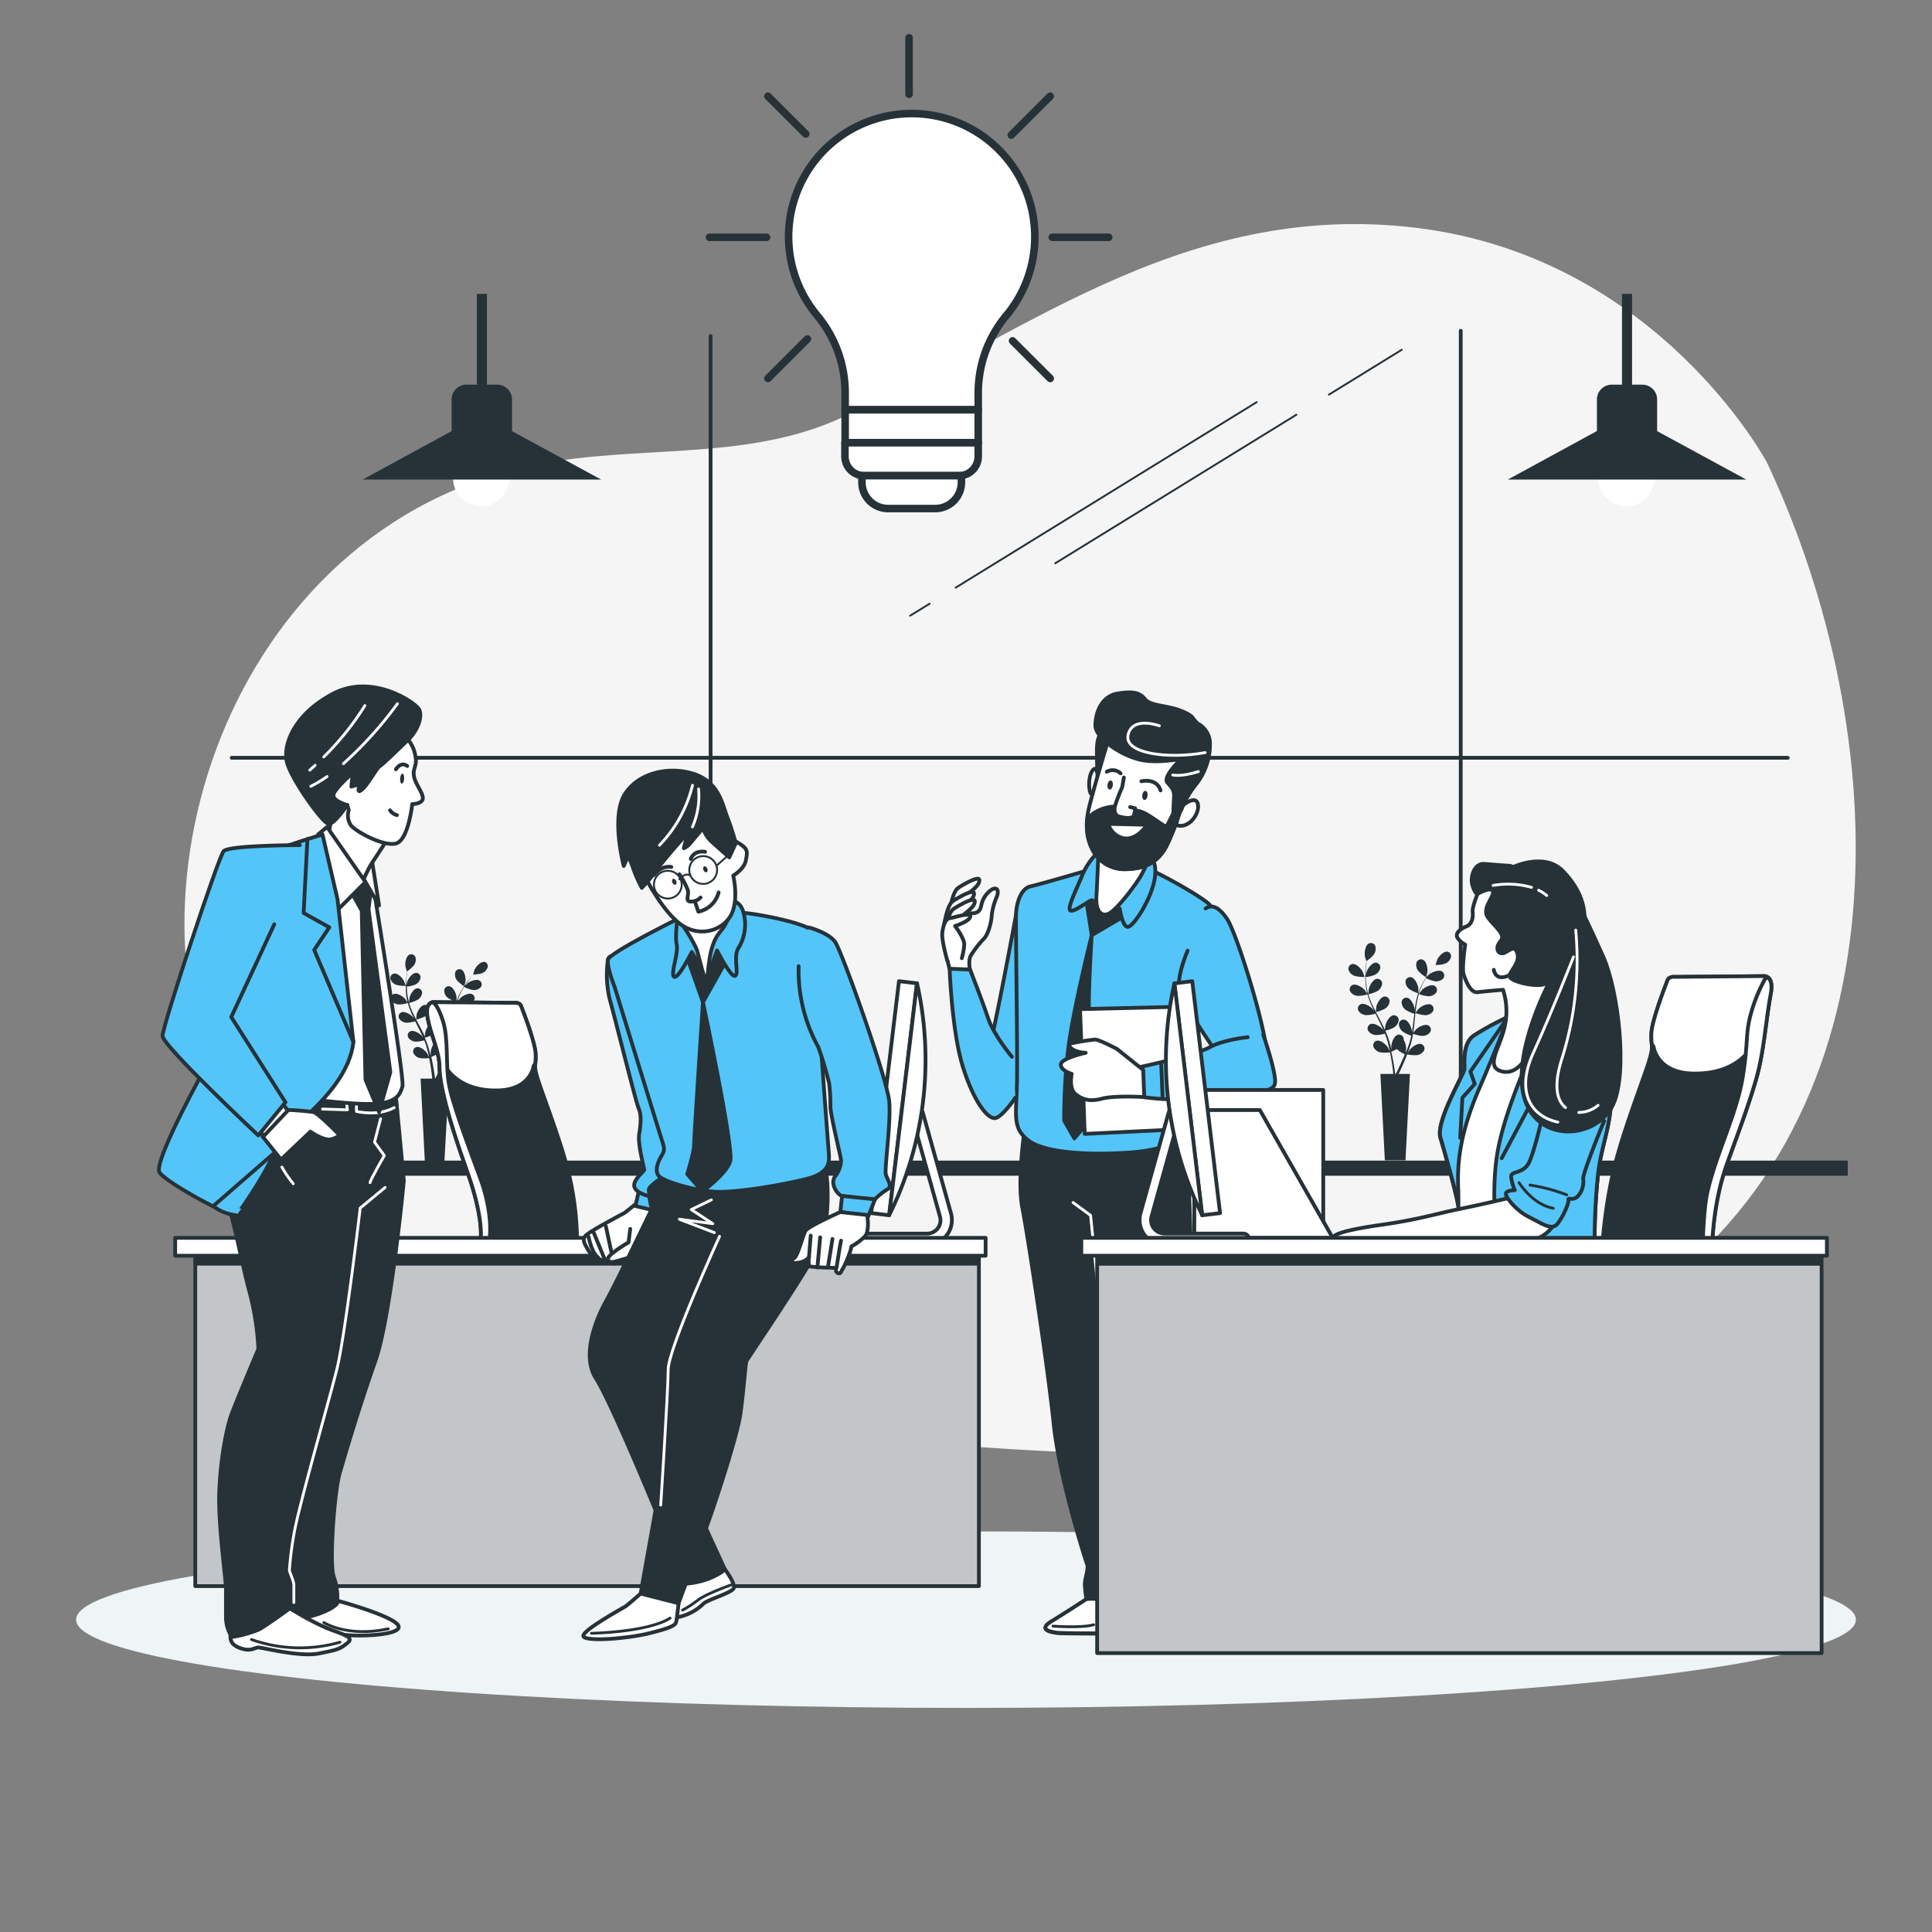<svg xmlns="http://www.w3.org/2000/svg" xmlns:xlink="http://www.w3.org/1999/xlink" width="512" height="512" viewBox="0 0 512 512">
  <rect x="0" y="0" width="512" height="512" fill="#808080" stroke="none"/>
  <defs>
    <clipPath id="clip-path">
      <rect id="Rectangle_1313" data-name="Rectangle 1313" width="512" height="512" transform="translate(739 9490)" fill="#fff" stroke="#707070" stroke-width="1"/>
    </clipPath>
    <clipPath id="clip-path-2">
      <rect id="Rectangle_1438" data-name="Rectangle 1438" width="207.672" height="90.524" fill="#263238" stroke="#263238" stroke-linecap="round" stroke-linejoin="round" stroke-width="1"/>
    </clipPath>
    <clipPath id="clip-path-3">
      <rect id="Rectangle_1447" data-name="Rectangle 1447" width="191.993" height="108.274" fill="#263238" stroke="#263238" stroke-linecap="round" stroke-linejoin="round" stroke-width="1"/>
    </clipPath>
  </defs>
  <g id="seo-crucial-role" transform="translate(-739 -9490)" clip-path="url(#clip-path)">
    <g id="Onboarding-bro" transform="translate(714.265 9457.751)">
      <g id="freepik--background-simple--inject-2" transform="translate(73.622 91.628)">
        <path id="Path_6269" data-name="Path 6269" d="M488.525,154.784s-28.79-54.078-92.358-62.089S288.2,123.746,241.425,143.779c-24.507,10.5-52.48,6.425-78.489,11.5C79.772,171.516,48.438,273.234,83.085,331.1c29.985,50.078,82.761,76.123,163.132,82.134s136.744,13.016,208.725-36.056S522.108,225.913,488.525,154.784Z" transform="translate(-69.172 -91.628)" fill="#f5f5f5"/>
      </g>
      <g id="freepik--Background--inject-2" transform="translate(44.9 110.126)">
        <ellipse id="Ellipse_543" data-name="Ellipse 543" cx="235.835" cy="23.394" rx="235.835" ry="23.394" transform="translate(0 327.956)" fill="#eff4f7"/>
        <rect id="Rectangle_1432" data-name="Rectangle 1432" width="440.194" height="4.011" transform="translate(29.311 229.694)" fill="#263238"/>
        <path id="Path_6271" data-name="Path 6271" d="M331.461,260.489a9.135,9.135,0,0,0,2.651.284s-.4-1.183-.438-1.3c-.414-.852-1.716-2.272-2.769-2.13a1.254,1.254,0,0,0-1.018,1.586A2.639,2.639,0,0,0,331.461,260.489Z" transform="translate(7.334 -79.749)" fill="#263238"/>
        <path id="Path_6272" data-name="Path 6272" d="M356.011,254.922c-1.065-.118-2.367,1.337-2.71,2.2,0,.083-.426,1.313-.4,1.313h0l-.639.757c-.426.509-.888,1.089-1.349,1.751a23.431,23.431,0,0,0-1.4,2.225,16.735,16.735,0,0,0-1.183,2.674h0V264.59c-.13-.947-.923-2.71-1.964-2.9a1.254,1.254,0,0,0-1.456,1.183,2.58,2.58,0,0,0,1.006,1.976,8.735,8.735,0,0,0,2.367,1.1,20.75,20.75,0,0,0-.71,2.9c-.095.568-.189,1.183-.26,1.728v-.544c-.13-.947-.923-2.7-1.964-2.887a1.278,1.278,0,0,0-1.467,1.183,2.651,2.651,0,0,0,1.018,1.976,8.792,8.792,0,0,0,2.367,1.077c0,.213-.059.438-.083.663-.13,1.077-.249,2.142-.4,3.183a5.786,5.786,0,0,1-.189,1.1,3.745,3.745,0,0,0,0-.473c-.118-.947-.911-2.71-1.964-2.9a1.254,1.254,0,0,0-1.456,1.183,2.639,2.639,0,0,0,1.018,1.976,7.953,7.953,0,0,0,2.248,1.053c-.071.367-.154.734-.248,1.089a6.951,6.951,0,0,1-.189.71c-.083.237-.154.473-.237.71-.154.438-.319.9-.485,1.325l-.343.852c.059-.367.154-1.077.154-1.183a4.734,4.734,0,0,0-.651-2.367,1.182,1.182,0,0,0,0-.284,1.254,1.254,0,0,0-1.538-1.065c-1.029.272-1.692,2.083-1.739,3.029a7.137,7.137,0,0,0,.071,1.053c-.059-.213-.107-.438-.166-.663-.106-.462-.225-.911-.355-1.4l-.213-.71c-.071-.237-.166-.473-.248-.722-.2-.556-.438-1.112-.686-1.668a8.141,8.141,0,0,0,2.367-.887,2.662,2.662,0,0,0,1.183-1.893,1.266,1.266,0,0,0-1.361-1.3c-1.065.118-1.988,1.81-2.177,2.745,0,.059-.071.745-.107,1.112-.154-.331-.3-.663-.461-.994-.473-.947-.982-1.905-1.491-2.852l-.462-.876a9.017,9.017,0,0,0,2.473-.911,2.663,2.663,0,0,0,1.183-1.905,1.266,1.266,0,0,0-1.361-1.29c-1.065.118-1.988,1.81-2.177,2.745,0,.071-.107,1.053-.118,1.3-.331-.639-.663-1.29-.958-1.929a22.979,22.979,0,0,1-1.041-2.7,8.8,8.8,0,0,0,2.485-.911,2.662,2.662,0,0,0,1.183-1.905,1.266,1.266,0,0,0-1.373-1.29c-1.053.118-1.976,1.811-2.165,2.745,0,.071-.118,1.183-.118,1.325a.922.922,0,0,0-.059-.166,15.713,15.713,0,0,1-.533-2.84c-.059-.533-.095-1.041-.107-1.538a8.212,8.212,0,0,0,2.509-.627,2.674,2.674,0,0,0,1.361-1.751,1.278,1.278,0,0,0-1.183-1.444c-1.065,0-2.165,1.586-2.461,2.485,0,0-.118.568-.189.947v-.663a15.883,15.883,0,0,1,.095-2.2,8.614,8.614,0,0,1,.107-1.029,8.353,8.353,0,0,0,1.929-1.7,2.627,2.627,0,0,0,.391-2.189,1.254,1.254,0,0,0-1.74-.71c-.947.485-1.183,2.367-1.041,3.337,0,.083.379,1.325.39,1.325h0c0,.308-.083.627-.118.982-.071.651-.142,1.4-.154,2.2a22.162,22.162,0,0,0,.059,2.627,16.181,16.181,0,0,0,.485,2.887h0c-.166-.272-.663-.994-.71-1.041-.627-.722-2.248-1.751-3.23-1.325a1.254,1.254,0,0,0-.568,1.787,2.639,2.639,0,0,0,1.941,1.089,8.887,8.887,0,0,0,2.6-.4,20.536,20.536,0,0,0,1.018,2.8c.225.533.473,1.065.734,1.586-.154-.225-.3-.414-.319-.438-.627-.722-2.248-1.751-3.23-1.337a1.266,1.266,0,0,0-.568,1.8,2.674,2.674,0,0,0,1.941,1.089,8.366,8.366,0,0,0,2.532-.39c.095.2.189.4.3.6.485.97.97,1.929,1.42,2.887.154.331.308.674.45,1.006l-.272-.39c-.627-.71-2.26-1.739-3.242-1.325a1.266,1.266,0,0,0-.556,1.8,2.651,2.651,0,0,0,1.941,1.089,8.484,8.484,0,0,0,2.461-.367c.13.343.272.7.39,1.041s.166.462.225.7l.2.722c.106.45.225.923.319,1.373s.13.6.189.9l-.5-1.041c-.509-.8-1.964-2.071-3.006-1.8a1.243,1.243,0,0,0-.817,1.68,2.591,2.591,0,0,0,1.74,1.373,8.673,8.673,0,0,0,2.627,0c.095.5.189.97.26,1.432.284,1.586.462,2.911.568,3.846v.45h-3.384l1.183,22.9h5.467l1.183-22.9H343.1l.071-.13c.414-.852.982-2.083,1.6-3.55l.592-1.5a9.2,9.2,0,0,0,2.615.2,2.686,2.686,0,0,0,1.846-1.183,1.254,1.254,0,0,0-.7-1.74c-1.018-.343-2.556.8-3.124,1.574,0,0-.343.58-.533.911l.248-.651c.154-.438.308-.876.462-1.361l.213-.7a7.632,7.632,0,0,0,.189-.745c.142-.58.249-1.183.355-1.763a8.282,8.282,0,0,0,2.473.568,2.615,2.615,0,0,0,2.012-.947,1.266,1.266,0,0,0-.426-1.834c-.947-.485-2.651.414-3.325,1.089,0,0-.473.58-.7.876.059-.355.106-.722.154-1.089.13-1.053.237-2.13.343-3.195a9.412,9.412,0,0,1,.095-.994,8.474,8.474,0,0,0,2.568.6,2.639,2.639,0,0,0,2.012-.935,1.266,1.266,0,0,0-.426-1.834c-.947-.5-2.651.414-3.325,1.077,0,0-.674.828-.816,1.029.071-.722.154-1.432.272-2.142a19.48,19.48,0,0,1,.615-2.816,8.8,8.8,0,0,0,2.568.6,2.627,2.627,0,0,0,2.012-.935,1.266,1.266,0,0,0-.426-1.834c-.947-.5-2.639.414-3.325,1.077,0,.059-.71.887-.828,1.053a1.191,1.191,0,0,0,0-.166,17.1,17.1,0,0,1,1.112-2.674c.249-.473.509-.911.769-1.337a8.6,8.6,0,0,0,2.438.864,2.651,2.651,0,0,0,2.106-.722,1.278,1.278,0,0,0-.225-1.87c-.888-.58-2.674.13-3.42.722,0,0-.426.4-.686.674l.355-.556c.45-.674.9-1.266,1.3-1.787l.651-.793a8.281,8.281,0,0,0,2.544-.355,2.65,2.65,0,0,0,1.538-1.609,1.254,1.254,0,0,0-.935-1.586ZM344.178,283.44c-.651,1.467-1.183,2.674-1.657,3.55l-.237.45h-.071a2.416,2.416,0,0,0-.071-.533c-.13-.947-.331-2.284-.651-3.881-.095-.5-.213-1.041-.343-1.586a14.2,14.2,0,0,0,1.467-.686,9.265,9.265,0,0,0,2.13,1.373C344.58,282.552,344.391,283.014,344.178,283.44Z" transform="translate(7.386 -80.607)" fill="#263238"/>
        <path id="Path_6273" data-name="Path 6273" d="M347.635,261.046s.343-1.254.355-1.337c.13-.935-.166-2.84-1.183-3.3a1.254,1.254,0,0,0-1.716.757,2.627,2.627,0,0,0,.461,2.177A9.466,9.466,0,0,0,347.635,261.046Z" transform="translate(10.118 -79.939)" fill="#263238"/>
        <path id="Path_6274" data-name="Path 6274" d="M116.83,262.464a8.588,8.588,0,0,0,2.509.284s-.391-1.183-.414-1.242c-.391-.816-1.633-2.165-2.639-2.023a1.183,1.183,0,0,0-.958,1.5A2.485,2.485,0,0,0,116.83,262.464Z" transform="translate(-31.998 -79.357)" fill="#263238"/>
        <path id="Path_6275" data-name="Path 6275" d="M140.147,257.181c-1.006-.107-2.213,1.266-2.58,2.094,0,.083-.4,1.254-.379,1.254h0c-.2.213-.4.45-.615.71-.39.485-.84,1.041-1.278,1.668a24.09,24.09,0,0,0-1.325,2.106,16.828,16.828,0,0,0-1.183,2.556h0v-1.183c-.118-.9-.876-2.568-1.87-2.745a1.183,1.183,0,0,0-1.384,1.183,2.52,2.52,0,0,0,.958,1.881,8.211,8.211,0,0,0,2.284,1.041,20.844,20.844,0,0,0-.674,2.757c-.095.544-.177,1.1-.249,1.645v-.521c-.118-.9-.876-2.568-1.87-2.745a1.183,1.183,0,0,0-1.384,1.124,2.52,2.52,0,0,0,.958,1.881,7.785,7.785,0,0,0,2.213,1.018,5.9,5.9,0,0,1-.083.639c-.118,1.018-.237,2.035-.379,3.029l-.177,1.041v-.45c-.118-.9-.876-2.568-1.87-2.757a1.183,1.183,0,0,0-1.384,1.183,2.509,2.509,0,0,0,.958,1.87,8.034,8.034,0,0,0,2.142,1.006c-.071.343-.142.7-.237,1.029a6.294,6.294,0,0,1-.189.674l-.213.674c-.154.414-.308.852-.462,1.254s-.225.556-.331.816c.059-.343.154-1.029.154-1.089a4.651,4.651,0,0,0-.627-2.26,2.092,2.092,0,0,0,0-.272,1.183,1.183,0,0,0-1.467-1.018c-.982.26-1.609,1.988-1.657,2.887v1.006l-.142-.639c-.107-.438-.225-.864-.343-1.325-.071-.225-.13-.45-.2-.674s-.166-.462-.237-.686c-.2-.533-.414-1.065-.651-1.586a8.072,8.072,0,0,0,2.39-.994,2.544,2.544,0,0,0,1.1-1.8,1.183,1.183,0,0,0-1.3-1.183c-1.006.106-1.881,1.716-2.059,2.6,0,.059-.083.71-.106,1.065-.142-.308-.284-.627-.438-.947-.45-.911-.935-1.81-1.42-2.722l-.426-.828a8.581,8.581,0,0,0,2.367-.864,2.544,2.544,0,0,0,1.1-1.81,1.183,1.183,0,0,0-1.3-1.183c-1.006.118-1.881,1.728-2.071,2.615,0,.059-.095,1.006-.106,1.242-.319-.615-.627-1.183-.911-1.846a20.59,20.59,0,0,1-.982-2.556,8.5,8.5,0,0,0,2.367-.876,2.461,2.461,0,0,0,1.1-1.8,1.183,1.183,0,0,0-1.3-1.183c-1.006.107-1.881,1.716-2.059,2.6,0,.071-.106,1.077-.106,1.266a.817.817,0,0,1,0-.154,15.194,15.194,0,0,1-.509-2.7c0-.509-.083-.994-.106-1.467a7.845,7.845,0,0,0,2.367-.592,2.509,2.509,0,0,0,1.29-1.68,1.183,1.183,0,0,0-1.183-1.361c-1.018,0-2.071,1.5-2.367,2.367,0,0-.118.533-.189.9v-.639a14.494,14.494,0,0,1,.095-2.094,7.605,7.605,0,0,1,.106-.97,7.833,7.833,0,0,0,1.822-1.621,2.473,2.473,0,0,0,.379-2.083,1.183,1.183,0,0,0-1.645-.674c-.911.461-1.183,2.284-.994,3.171,0,.083.355,1.266.367,1.254h0c0,.284-.083.592-.118.935,0,.615-.13,1.325-.142,2.094a19.81,19.81,0,0,0,0,2.485,14.472,14.472,0,0,0,.461,2.745h0l-.674-.982c-.592-.686-2.142-1.668-3.077-1.266a1.183,1.183,0,0,0-.532,1.7,2.5,2.5,0,0,0,1.834,1.029,8.153,8.153,0,0,0,2.473-.379,24.1,24.1,0,0,0,.97,2.662c.213.509.45,1.018.7,1.515l-.3-.426c-.592-.686-2.142-1.657-3.077-1.266a1.183,1.183,0,0,0-.532,1.7,2.509,2.509,0,0,0,1.834,1.041,8.285,8.285,0,0,0,2.367-.367c.106.189.189.379.284.568.461.923.935,1.834,1.361,2.745l.426.958-.26-.367c-.592-.686-2.142-1.668-3.077-1.266a1.183,1.183,0,0,0-.532,1.7,2.509,2.509,0,0,0,1.834,1.041,7.679,7.679,0,0,0,2.367-.355c.13.331.26.663.379.994a5.9,5.9,0,0,1,.213.674c.059.237.13.45.189.674.106.426.213.876.308,1.3l.178.864c-.142-.319-.45-.935-.473-.994-.485-.757-1.87-1.964-2.852-1.716a1.183,1.183,0,0,0-.793,1.609,2.52,2.52,0,0,0,1.668,1.3,8.127,8.127,0,0,0,2.485,0c.095.462.189.923.26,1.361.272,1.5.426,2.769.533,3.656v.438h-3.053l1.112,21.761h5.207l1.2-21.809h-2.84v-.13c.391-.816.935-1.988,1.515-3.42.189-.45.379-.935.568-1.444a7.94,7.94,0,0,0,2.485.2,2.5,2.5,0,0,0,1.751-1.183,1.183,1.183,0,0,0-.663-1.657c-.958-.319-2.426.769-2.97,1.5l-.5.864c.071-.2.154-.4.225-.615.154-.414.3-.84.45-1.29.071-.225.13-.45.2-.674s.118-.462.177-.7c.13-.556.237-1.112.331-1.68a8.059,8.059,0,0,0,2.367.533,2.544,2.544,0,0,0,1.917-.887,1.183,1.183,0,0,0-.4-1.751c-.9-.461-2.52.4-3.159,1.041,0,0-.45.544-.674.828.059-.343.106-.686.154-1.029.13-1.006.225-2.035.319-3.053a8.631,8.631,0,0,1,.095-.935,8.282,8.282,0,0,0,2.438.568,2.544,2.544,0,0,0,1.917-.888,1.183,1.183,0,0,0-.4-1.739c-.911-.473-2.52.39-3.171,1.029,0,0-.627.781-.769.97.071-.686.142-1.361.249-2.035a20.977,20.977,0,0,1,.592-2.674,8.283,8.283,0,0,0,2.449.568,2.521,2.521,0,0,0,1.905-.888,1.183,1.183,0,0,0-.4-1.751c-.9-.462-2.52.4-3.159,1.041,0,0-.686.84-.781.994v-.166a15.784,15.784,0,0,1,1.065-2.532c.225-.45.473-.876.722-1.278a7.585,7.585,0,0,0,2.367.816,2.461,2.461,0,0,0,2-.674,1.183,1.183,0,0,0-.213-1.775c-.84-.568-2.544.106-3.254.674l-.651.651c.118-.177.225-.367.343-.533.426-.639.852-1.183,1.183-1.692.225-.284.426-.533.627-.757a8.128,8.128,0,0,0,2.367-.343,2.556,2.556,0,0,0,1.467-1.527,1.183,1.183,0,0,0-.876-1.5Zm-11.171,27.11c-.615,1.408-1.183,2.556-1.574,3.349-.083.166-.166.308-.225.438h-.071a1.38,1.38,0,0,0-.071-.521c-.118-.9-.308-2.165-.615-3.68-.095-.485-.2-.994-.319-1.515a13.017,13.017,0,0,0,1.384-.651,9.126,9.126,0,0,0,2.023,1.3q-.26.674-.533,1.278Z" transform="translate(-31.979 -80.144)" fill="#263238"/>
        <path id="Path_6276" data-name="Path 6276" d="M132.2,263.019s.32-1.183.331-1.254c.118-.9-.166-2.71-1.077-3.148a1.183,1.183,0,0,0-1.633.722,2.509,2.509,0,0,0,.426,2.071A8.484,8.484,0,0,0,132.2,263.019Z" transform="translate(-29.345 -79.534)" fill="#263238"/>
        <line id="Line_765" data-name="Line 765" y1="222.274" transform="translate(366.947 9.786)" fill="none" stroke="#263238" stroke-linecap="round" stroke-linejoin="round" stroke-width="1"/>
        <line id="Line_766" data-name="Line 766" y1="220.89" transform="translate(168.149 11.171)" fill="none" stroke="#263238" stroke-linecap="round" stroke-linejoin="round" stroke-width="1"/>
        <line id="Line_767" data-name="Line 767" x2="412.374" transform="translate(41.239 122.947)" fill="none" stroke="#263238" stroke-linecap="round" stroke-linejoin="round" stroke-width="1"/>
        <path id="Path_6277" data-name="Path 6277" d="M132.976,127.59h8.106a3.929,3.929,0,0,1,3.929,3.929V140.5H129v-8.981a3.929,3.929,0,0,1,3.976-3.929Z" transform="translate(-29.483 -103.533)" fill="#263238"/>
        <path id="Path_6278" data-name="Path 6278" d="M144.192,149.711a7.431,7.431,0,1,1-7.431-7.431,7.431,7.431,0,0,1,7.431,7.431Z" transform="translate(-29.423 -100.84)" fill="#fff"/>
        <path id="Path_6279" data-name="Path 6279" d="M172.281,150.85h-63.2l23.7-12.91H148.52Z" transform="translate(-33.135 -101.636)" fill="#263238"/>
        <rect id="Rectangle_1433" data-name="Rectangle 1433" width="2.674" height="25.832" transform="translate(106.203)" fill="#263238"/>
        <path id="Path_6280" data-name="Path 6280" d="M389.429,127.59h8.094a3.929,3.929,0,0,1,3.929,3.929V140.5H385.5v-8.981a3.929,3.929,0,0,1,3.929-3.929Z" transform="translate(17.538 -103.533)" fill="#263238"/>
        <circle id="Ellipse_545" data-name="Ellipse 545" cx="7.431" cy="7.431" r="7.431" transform="translate(403.381 41.44)" fill="#fff"/>
        <path id="Path_6281" data-name="Path 6281" d="M428.741,150.85h-63.2l23.7-12.91H404.98Z" transform="translate(13.879 -101.636)" fill="#263238"/>
        <rect id="Rectangle_1434" data-name="Rectangle 1434" width="2.674" height="25.832" transform="translate(409.676)" fill="#263238"/>
        <line id="Line_768" data-name="Line 768" x1="5.136" y2="3.159" transform="translate(221.044 82.122)" fill="none" stroke="#263238" stroke-linecap="round" stroke-linejoin="round" stroke-width="0.5"/>
        <line id="Line_769" data-name="Line 769" x1="79.779" y2="49.167" transform="translate(233.09 28.695)" fill="none" stroke="#263238" stroke-linecap="round" stroke-linejoin="round" stroke-width="0.5"/>
        <line id="Line_770" data-name="Line 770" x1="63.923" y2="39.381" transform="translate(259.478 32.021)" fill="none" stroke="#263238" stroke-linecap="round" stroke-linejoin="round" stroke-width="0.5"/>
        <line id="Line_771" data-name="Line 771" x1="19.312" y2="11.892" transform="translate(332.003 14.815)" fill="none" stroke="#263238" stroke-linecap="round" stroke-linejoin="round" stroke-width="0.5"/>
      </g>
      <g id="freepik--character-3--inject-2" transform="translate(274.435 215.739)">
        <path id="Path_6282" data-name="Path 6282" d="M257.515,294.89s-2.059,13.644-.615,20.874,6.816,42.6,8.283,57.048,8.473,36.363,8.887,37.4-.615,3.917-.615,5.159.414,4.142.414,4.142-6,3.917-9.1,5.786-1.645,2.686,1.242,3.088,43.783,0,43.783,0,1.029-.2-.213-2.059-9.715-7.644-9.715-7.644a29.585,29.585,0,0,1-.2-4.142c0-2.887-2.485-8.058-2.485-8.058s4.556-33.062,3.55-41.747-1.444-17.56.213-25.418-.828-42.777-.414-44.434a6.224,6.224,0,0,0-.414-3.55S287.1,296.5,276.14,297.328A42.753,42.753,0,0,1,257.515,294.89Z" transform="translate(-235.666 -179.128)" fill="#263238" stroke="#263238" stroke-linecap="round" stroke-miterlimit="10" stroke-width="1"/>
        <path id="Path_6283" data-name="Path 6283" d="M308.566,406.668c-1.242-1.858-9.715-7.644-9.715-7.644v-.414a45.64,45.64,0,0,0-14.034,7.561s.674-.9-3.136-4.035a12.212,12.212,0,0,0-8.863-2.367s-6,3.917-9.1,5.786-1.645,2.686,1.242,3.088,43.783,0,43.783,0S309.809,408.538,308.566,406.668Z" transform="translate(-234.64 -159.464)" fill="#fff" stroke="#263238" stroke-linecap="round" stroke-linejoin="round" stroke-width="1"/>
        <path id="Path_6284" data-name="Path 6284" d="M263.69,405.687s7.609.556,10.756-.367" transform="translate(-234.327 -158.234)" fill="none" stroke="#263238" stroke-linecap="round" stroke-linejoin="round" stroke-width="0.75"/>
        <path id="Path_6285" data-name="Path 6285" d="M256.72,246.34s-5.917,31.95-7.443,36.754-.935,15.975,3.55,14.673,5.917-7.987,6.307-9.845.746-34.316.746-39.925S256.72,246.34,256.72,246.34Z" transform="translate(-237.108 -187.626)" fill="#54c5f8" stroke="#263238" stroke-linecap="round" stroke-linejoin="round" stroke-width="1"/>
        <path id="Path_6286" data-name="Path 6286" d="M277.009,235.938s-15.265,4.485-17.75,5.005-3.716,4.236-3.846,7.313.391,34.494.26,43.866-1.408,12.567,2.816,16.022,16.164,4.106,27.062,3.337,15.785-4.106,15.785-8.97-.769-27.962-.769-27.962,1.183-13.466,3.846-19.241,4.224-7.573,2.177-9.62-14.756-9.36-19.75-10.78A15.383,15.383,0,0,0,277.009,235.938Z" transform="translate(-235.848 -189.543)" fill="#54c5f8" stroke="#263238" stroke-linecap="round" stroke-linejoin="round" stroke-width="1"/>
        <path id="Path_6287" data-name="Path 6287" d="M271.17,243.986l1.408,8.981,10.259-6.035-4.485-7.313S272.069,241.549,271.17,243.986Z" transform="translate(-232.956 -188.61)" fill="#263238" stroke="#263238" stroke-linecap="round" stroke-linejoin="round" stroke-width="1"/>
        <path id="Path_6288" data-name="Path 6288" d="M275.613,231.888a18.413,18.413,0,0,0-4.733,6.4c-1.432,3.633-4.414,9.372-3.195,9.691s4.852-2.745,5.621-2.745,2.307,3.739,2.757,3.858a32.42,32.42,0,0,0,4.627-1.657s.663,4.733,2.094,4.852,6.283-7.277,7.171-12.792-1.988-6.39-2.544-6.508S280.358,230.019,275.613,231.888Z" transform="translate(-233.647 -190.143)" fill="#54c5f8" stroke="#263238" stroke-linecap="round" stroke-linejoin="round" stroke-width="1"/>
        <path id="Path_6289" data-name="Path 6289" d="M273.723,218.716s-.213-5.065-.213-8.153.438-4.733,2.307-5.408,2.426,2.213,2.367,3.751S273.723,218.716,273.723,218.716Z" transform="translate(-232.527 -194.946)" fill="#263238" stroke="#263238" stroke-linecap="round" stroke-linejoin="round" stroke-width="1"/>
        <path id="Path_6290" data-name="Path 6290" d="M274.041,215.943s-.107-3.751-1.432-1.763-.876,6.615,0,6.177S274.041,215.943,274.041,215.943Z" transform="translate(-232.845 -193.38)" fill="#fff" stroke="#263238" stroke-linecap="round" stroke-linejoin="round" stroke-width="1"/>
        <path id="Path_6291" data-name="Path 6291" d="M273.97,231.61s-.331,8.922-.556,12.449.994,5.514,3.088,4.733,7.171-7.5,8.709-10.141a32.742,32.742,0,0,0,2.532-5.739S280.147,235.243,273.97,231.61Z" transform="translate(-232.55 -190.078)" fill="#fff" stroke="#263238" stroke-linecap="round" stroke-linejoin="round" stroke-width="1"/>
        <path id="Path_6292" data-name="Path 6292" d="M276.871,208.181s-3.964,13.123-5.065,17.856-.556,8.721,1.432,11.833a9.526,9.526,0,0,0,8.709,4.307c3.55-.118,7.94-.994,10.579-6.508a83.116,83.116,0,0,0,3.645-9.372c.544-1.1,2.532-6.84,3.633-10.472s-1.077-8.011-5.289-10.472C293.237,204.56,284.622,199.117,276.871,208.181Z" transform="translate(-232.942 -195.321)" fill="#fff" stroke="#263238" stroke-linecap="round" stroke-linejoin="round" stroke-width="1"/>
        <path id="Path_6293" data-name="Path 6293" d="M293.321,221.822s2.757-2.213,3.55-.556-.663,4.627-2.532,5.621a3.385,3.385,0,0,1-3.088.331S292.138,223.028,293.321,221.822Z" transform="translate(-229.275 -192.087)" fill="#fff" stroke="#263238" stroke-linecap="round" stroke-linejoin="round" stroke-width="1"/>
        <path id="Path_6294" data-name="Path 6294" d="M300.588,204.746,299.4,203.42s-.106-.887-3.645-2.2-7.609-1.112-9.041-2.875-3.088-2.2-7.277-1.538-5.917,4.958-5.917,8.484,7.609,8.5,12.9,9.265,10.484-.887,9.372.106-4.3,4.52-3.195,5.739,1.763,1.976,1.763,3.42c0,.982-.2,3.254-.154,4.627-.426.864-1.562,3.171-1.822,3.55s-3.42-2.2-5.3-3.195a6.982,6.982,0,0,0-2.864-.994s-.107,1.657-.876,1.87-3.42.225-4.2-.544a3.148,3.148,0,0,1-.544-2.367,10.709,10.709,0,0,0-7.171,3.112A13.857,13.857,0,0,0,273.312,239a9.526,9.526,0,0,0,8.709,4.307c3.55-.118,7.94-.994,10.579-6.508a55.616,55.616,0,0,0,3.2-8.354,6.756,6.756,0,0,0,.816-1.657,27.441,27.441,0,0,1,3.964-6.39,17.265,17.265,0,0,0,3.313-10.141,6.011,6.011,0,0,0-3.3-5.514Z" transform="translate(-232.933 -196.512)" fill="#263238" stroke="#263238" stroke-linecap="round" stroke-linejoin="round" stroke-width="1"/>
        <path id="Path_6295" data-name="Path 6295" d="M288.8,204.109s-7.1-2.662-8.283,2.367,10.65,6.508,20.412,4.733" transform="translate(-231.258 -195.249)" fill="none" stroke="#fff" stroke-linecap="round" stroke-linejoin="round" stroke-width="0.75"/>
        <path id="Path_6296" data-name="Path 6296" d="M290.5,215.137s2.071.592,6.8-.887" transform="translate(-229.413 -193.26)" fill="none" stroke="#fff" stroke-linecap="round" stroke-linejoin="round" stroke-width="0.75"/>
        <path id="Path_6297" data-name="Path 6297" d="M279.973,215.58l-.438,2.532s-2.864,6.4-2.094,7.171,4.852,1.657,5.183.331a9.042,9.042,0,0,0,.331-1.881l-1.325-.331" transform="translate(-231.831 -193.017)" fill="none" stroke="#263238" stroke-linecap="round" stroke-linejoin="round" stroke-width="1"/>
        <path id="Path_6298" data-name="Path 6298" d="M283.48,216.441s4.071-.994,5.065,2.426" transform="translate(-230.699 -192.883)" fill="none" stroke="#263238" stroke-linecap="round" stroke-linejoin="round" stroke-width="1"/>
        <path id="Path_6299" data-name="Path 6299" d="M279.385,214.782a3.053,3.053,0,0,0-3.645-.438" transform="translate(-232.118 -193.319)" fill="none" stroke="#263238" stroke-linecap="round" stroke-linejoin="round" stroke-width="1"/>
        <path id="Path_6300" data-name="Path 6300" d="M285.093,219.873c-.095.663-.485,1.183-.876,1.1s-.639-.639-.544-1.3.473-1.183.876-1.1S285.176,219.21,285.093,219.873Z" transform="translate(-230.668 -192.47)" fill="#263238"/>
        <path id="Path_6301" data-name="Path 6301" d="M277.313,217.543c-.095.663-.485,1.183-.876,1.1s-.639-.627-.544-1.3.473-1.183.876-1.1S277.4,216.88,277.313,217.543Z" transform="translate(-232.094 -192.897)" fill="#263238"/>
        <path id="Path_6302" data-name="Path 6302" d="M285.273,226.6c-4.615,5.479-8.283.958-8.6-.213Z" transform="translate(-231.948 -191.035)" fill="#fff"/>
        <path id="Path_6303" data-name="Path 6303" d="M273.493,250.9s-5.384,21.418-6.414,31.677a163.768,163.768,0,0,0-.9,17.442l2.7,4.733,3.976-4.733s-.13-22.826-.13-30.139S273.493,250.9,273.493,250.9Z" transform="translate(-233.871 -186.542)" fill="#263238" stroke="#263238" stroke-linecap="round" stroke-linejoin="round" stroke-width="1"/>
        <path id="Path_6304" data-name="Path 6304" d="M294.2,256.162s-3.3,7.443-2.059,11.159,11.774,19.217,12.8,19.844,9.1,2.473,10.129-2.272-7.644-32.861-10.33-36.991-4.733-3.727-5.786-2.9" transform="translate(-229.162 -187.721)" fill="#54c5f8" stroke="#263238" stroke-linecap="round" stroke-linejoin="round" stroke-width="1"/>
        <path id="Path_6305" data-name="Path 6305" d="M269.74,267.545l1.243,33.062,25.216-1.231-.627-32.447Z" transform="translate(-233.218 -183.603)" fill="#fff" stroke="#263238" stroke-linecap="round" stroke-linejoin="round" stroke-width="1"/>
        <path id="Path_6306" data-name="Path 6306" d="M311.677,273.837s-6.4.615-10.129,2.686-18.188,5.159-18.188,5.159l.828,8.058a77.494,77.494,0,0,0,19.631,0c9.3-1.444,14.673-1.029,15.087-3.716s-3.1-12.815-3.1-12.815" transform="translate(-230.721 -182.452)" fill="#54c5f8" stroke="#263238" stroke-linecap="round" stroke-linejoin="round" stroke-width="1"/>
        <line id="Line_772" data-name="Line 772" x2="0.402" y2="9.301" transform="translate(58.023 98.402)" fill="#fff" stroke="#263238" stroke-linecap="round" stroke-linejoin="round" stroke-width="1"/>
        <path id="Path_6307" data-name="Path 6307" d="M287.274,282.318l-6.97-5.573s-4.733-2.485-5.786-2.485a60.341,60.341,0,0,0-6.4,1.03c-.828.213-.414,1.242,1.029,1.87a8.283,8.283,0,0,0,2.887.615s-6.6,1.444-6.6,3.1,2.887,2.473,2.887,2.473-.828,3.929,1.029,5.384,3.727,2.059,7.029,1.183,11.159-.414,11.159-.414Z" transform="translate(-234.008 -182.26)" fill="#fff" stroke="#263238" stroke-linecap="round" stroke-linejoin="round" stroke-width="1"/>
        <path id="Path_6308" data-name="Path 6308" d="M257.049,281.758s-4.828-5.751-6.307-10.212-4.828-13.017-4.828-13.017l-5.384-.189s.556,16.708,3.55,26.187,6.863,14.294,8.91,13.371,5.017-5.384,5.017-5.384" transform="translate(-238.573 -185.178)" fill="#54c5f8" stroke="#263238" stroke-linecap="round" stroke-linejoin="round" stroke-width="1"/>
        <path id="Path_6309" data-name="Path 6309" d="M251.625,241.257a6.556,6.556,0,0,0-2.6,4.272c-.379,1.479-1.112,2.035-3.55,1.858a3.254,3.254,0,0,0-2.426.6,5.985,5.985,0,0,1-.166-1.183c0-1.325,2.26-4.236,3.29-5.076s2.532-2.071,2.367-3.195-4.414,1.313-5.633,2.165-1.881,4.319-1.881,4.319a12.685,12.685,0,0,0-.166,6.556c-.13.284-.249.556-.379.876-1.668,4.082.189,9.656.189,9.656l5.384.189s-.556-2.781.367-3.9a27.351,27.351,0,0,1,3.159-4.082c1.479-1.3,2.225-5.195,2.225-6.13a16.566,16.566,0,0,1,1.3-5.005C253.849,241.434,253.293,240.144,251.625,241.257Z" transform="translate(-238.71 -188.862)" fill="#fff" stroke="#263238" stroke-linecap="round" stroke-linejoin="round" stroke-width="1"/>
        <path id="Path_6310" data-name="Path 6310" d="M239.72,247.979s.663-3.467,1.881-4.319,5.455-3.29,5.633-2.154-1.313,2.367-2.367,3.183-3.29,3.763-3.29,5.076a10.922,10.922,0,0,0,.757,3.195s-1.183,2.165-2.071,2.438S238.69,251.458,239.72,247.979Z" transform="translate(-238.816 -188.318)" fill="#fff" stroke="#263238" stroke-linecap="round" stroke-linejoin="round" stroke-width="1"/>
        <path id="Path_6311" data-name="Path 6311" d="M239.88,249.729s.663-3.479,1.881-4.319,5.443-3.29,5.633-2.165-1.314,2.367-2.367,3.195-3.29,3.763-3.29,5.076a10.922,10.922,0,0,0,.757,3.195s-1.183,2.154-2.071,2.438S238.85,253.208,239.88,249.729Z" transform="translate(-238.787 -187.998)" fill="#fff" stroke="#263238" stroke-linecap="round" stroke-linejoin="round" stroke-width="1"/>
        <path id="Path_6312" data-name="Path 6312" d="M240.206,258.416s-1.5-5.171-1.313-7.23.935-3.858,1.976-3.952,5.443-1.692,5.443-.473-4.035,2.544-4.035,2.544,2.532,3.29,2.438,4.97a18.458,18.458,0,0,1-.651,3.55" transform="translate(-238.876 -187.384)" fill="#fff" stroke="#263238" stroke-linecap="round" stroke-linejoin="round" stroke-width="1"/>
        <path id="Path_6313" data-name="Path 6313" d="M268.17,310.76l4.65,3.408,10.851,106.641" transform="translate(-233.506 -175.568)" fill="none" stroke="#fff" stroke-linecap="round" stroke-linejoin="round" stroke-width="0.75"/>
      </g>
      <g id="freepik--desk-1--inject-2" transform="translate(71.158 292.271)">
        <path id="Path_6314" data-name="Path 6314" d="M148.421,266.946s3.668,9.242,3.834,12.555-.686,2.781.7,7.1,5.408,14.638,7.68,23a79.129,79.129,0,0,1,2.615,20.921H137.44s1.917-5.23-3.313-19.868-7.313-23.335-7.313-27.5-2.272-8.366-3.148-13.076,1.917-4.189,1.917-4.189l21.1.177S148.078,265.893,148.421,266.946Z" transform="translate(-56.75 -260.328)" fill="#263238" stroke="#263238" stroke-linecap="round" stroke-linejoin="round" stroke-width="1"/>
        <path id="Path_6315" data-name="Path 6315" d="M123.52,267.987c.2-2.438,2.059-2.094,2.059-2.094l21.1.177s1.4-.177,1.739.876c0,0,3.668,9.242,3.834,12.555a14.992,14.992,0,0,1-.071,2.615l-.45.686s-.7,6.106-9.064,6.461-13.016-3.491-14.815-7.159-2.438-9.585-3.834-13.017C123.875,268.685,123.7,268.389,123.52,267.987Z" transform="translate(-56.745 -260.328)" fill="#fff" stroke="#263238" stroke-linecap="round" stroke-linejoin="round" stroke-width="1"/>
        <path id="Path_6316" data-name="Path 6316" d="M126.814,283.151c0-4.189-2.272-8.366-3.148-13.076-.6-3.254.544-4.011,1.313-4.165.3.107,1.373.734,2.7,4.863,1.574,4.875.7,11.324,1.574,16.566s5.23,16.744,8.366,25.287c2.58,7.029,3.159,13.821,2.106,17.951H137.44s1.917-5.23-3.313-19.868S126.814,287.316,126.814,283.151Z" transform="translate(-56.75 -260.322)" fill="#fff" stroke="#263238" stroke-linecap="round" stroke-linejoin="round" stroke-width="1"/>
        <path id="Path_6317" data-name="Path 6317" d="M238.9,325.9H217.906a1.526,1.526,0,0,1,0-3.041H238.9a3.55,3.55,0,0,0,3.467-4.556l-7.455-26.684a1.517,1.517,0,1,1,2.923-.816l7.455,26.684a6.638,6.638,0,0,1-6.39,8.413Z" transform="translate(-39.698 -255.962)" fill="#fff" stroke="#263238" stroke-linecap="round" stroke-linejoin="round" stroke-width="1"/>
        <rect id="Rectangle_1435" data-name="Rectangle 1435" width="4.792" height="61.899" transform="translate(191.813 0) rotate(6.84)" fill="#fff" stroke="#263238" stroke-linecap="round" stroke-linejoin="round" stroke-width="1"/>
        <path id="Path_6318" data-name="Path 6318" d="M234.372,261.65A92.725,92.725,0,0,1,227,323.112Z" transform="translate(-37.776 -261.103)" fill="#fff" stroke="#263238" stroke-linecap="round" stroke-linejoin="round" stroke-width="1"/>
        <rect id="Rectangle_1436" data-name="Rectangle 1436" width="207.672" height="90.524" transform="translate(5.325 69.795)" fill="#263238"/>
        <g id="Group_5712" data-name="Group 5712" transform="translate(5.325 69.795)" clip-path="url(#clip-path-2)">
          <rect id="Rectangle_1437" data-name="Rectangle 1437" width="207.672" height="90.524" fill="#fff" opacity="0.72"/>
        </g>
        <rect id="Rectangle_1439" data-name="Rectangle 1439" width="207.672" height="90.524" transform="translate(5.325 69.795)" fill="none" stroke="#263238" stroke-linecap="round" stroke-linejoin="round" stroke-width="1"/>
        <rect id="Rectangle_1440" data-name="Rectangle 1440" width="207.696" height="3.006" transform="translate(5.349 72.363)" fill="#263238"/>
        <rect id="Rectangle_1441" data-name="Rectangle 1441" width="214.772" height="4.733" transform="translate(0 68.02)" fill="#fff" stroke="#263238" stroke-linecap="round" stroke-linejoin="round" stroke-width="1"/>
      </g>
      <g id="freepik--character-4--inject-2" transform="translate(330.965 260.527)">
        <path id="Path_6319" data-name="Path 6319" d="M429.375,260.083l-23.335.2s-1.538-.2-1.929.958c0,0-4.047,10.224-4.248,13.892s.781,3.077-.769,7.9-5.976,16.2-8.484,25.465c-3.372,12.448-4.248,25.654-4.461,38.493,0,2.059-1.266,19.8,1.941,19.8,2.662,0,27.216,3.254,27.512-1.479,1.183-18.862-2.225-37.3,4.331-55.616,2.544-7.1,5.455-14.649,7.621-22.1s2.532-15.206,3.94-22.838C432.463,259.5,429.375,260.083,429.375,260.083Z" transform="translate(-268.454 -229.65)" fill="#263238" stroke="#263238" stroke-linecap="round" stroke-linejoin="round" stroke-width="1"/>
        <path id="Path_6320" data-name="Path 6320" d="M429.5,262.36c-.225-2.686-2.284-2.307-2.284-2.307l-23.335.2s-1.538-.2-1.929.958c0,0-4.047,10.224-4.248,13.892a18.112,18.112,0,0,0,.083,2.9l.5.757s.769,6.757,10.035,7.1,14.46-3.858,16.389-7.9,2.7-10.65,4.248-14.46C429.109,263.177,429.3,262.786,429.5,262.36Z" transform="translate(-266.294 -229.655)" fill="#fff" stroke="#263238" stroke-linecap="round" stroke-linejoin="round" stroke-width="1"/>
        <path id="Path_6321" data-name="Path 6321" d="M422.009,269.9c-1.562,5.633-.627,7.206-2.189,16.91s-7.195,20.649-9.4,30.672-1.183,45.392-.935,46.954a15,15,0,0,1,.142,2.509c1.041-.39,1.68-.935,1.728-1.668,1.183-18.862-2.225-37.3,4.331-55.616,2.544-7.1,5.455-14.649,7.621-22.1s2.532-15.206,3.94-22.838c.592-3.195-.343-4.213-1.183-4.508h0A41.628,41.628,0,0,0,422.009,269.9Z" transform="translate(-264.212 -229.623)" fill="#fff" stroke="#263238" stroke-linecap="round" stroke-linejoin="round" stroke-width="1"/>
        <path id="Path_6322" data-name="Path 6322" d="M369.22,268.9a81.276,81.276,0,0,0-10.023,5.408c-2.9,2.118-2.367,7.325-2.367,8.674s-7.715,13.892-6.366,18.33,4.627,16.2,4.828,18.933-.39,10.413-.39,10.413H391.36a168.115,168.115,0,0,1,.97-20.448c1.183-8.674,3.668-11.762,3.668-25.063s-14.472-15.821-18.128-16.211A59.834,59.834,0,0,0,369.22,268.9Z" transform="translate(-274.979 -228.055)" fill="#fff" stroke="#263238" stroke-linecap="round" stroke-linejoin="round" stroke-width="1"/>
        <path id="Path_6323" data-name="Path 6323" d="M350.5,301.236c1.183,4.011,4.023,14.01,4.733,17.88,0-1.657,0-3.254-.059-4.579-.189-5.585,0-13.5,5.6-26.423,4.3-9.928,6.769-16.424,7.68-18.933a72.685,72.685,0,0,0-9.218,5.029c-2.9,2.118-2.367,7.325-2.367,8.674S349.156,296.8,350.5,301.236Z" transform="translate(-274.971 -227.978)" fill="#54c5f8" stroke="#263238" stroke-linecap="round" stroke-linejoin="round" stroke-width="1"/>
        <path id="Path_6324" data-name="Path 6324" d="M327.051,320.038s-2.52,3.81-4.3,6.236-4.639,7.1-2.651,7.3,4.2-1.763,6.414-2.875a8.283,8.283,0,0,0,3.313-3.976s-.663,4.2.887,3.313,1.55-3.976,1.55-5.976a46.4,46.4,0,0,1,.438-5.076S329.8,316.441,327.051,320.038Z" transform="translate(-280.639 -219.008)" fill="#fff" stroke="#263238" stroke-linecap="round" stroke-linejoin="round" stroke-width="1"/>
        <path id="Path_6325" data-name="Path 6325" d="M334.243,323.9s-10.756,0-12.508,1.006-7.751,29.252-12.744,40.753c0,0-4,10-7.254,14.756-1.183,1.668-6.508,3.751-10.259,4.733s-5.242,1.751-4.733,2.757,8.283,2.745,11.75,3.254,5.751-.509,6.757-.509,2.248,1.254,4.248.509.745-6.011.745-9.005,3.751-13.75,8-18.259,12.508-21.749,14.259-27,2.248-6.5,2.248-6.5" transform="translate(-286.648 -217.947)" fill="#fff" stroke="#263238" stroke-linecap="round" stroke-linejoin="round" stroke-width="1"/>
        <path id="Path_6326" data-name="Path 6326" d="M325.667,329.149a10.437,10.437,0,0,0-6.366,10c0,7.739,11.372,56.858,11.372,59.58a15.56,15.56,0,0,1-5.467,12.744c-.817.745-5.562,4.082-5.017,5.621.9,2.532,7.254.071,8.8-.592,2.8-1.183,5.917-6.13,8.958-5.917,3.23.189,3.633-1.361,3.633-4.556s-3.55-7.183-3.976-11.739S335.7,373.677,337.063,366c1.254-7.1-5.029-25-5.029-25s19.312,11.833,36.34,7.7-15.88-11.336-20.874-14.981S329.762,326.392,325.667,329.149Z" transform="translate(-280.664 -217.162)" fill="#fff" stroke="#263238" stroke-linecap="round" stroke-linejoin="round" stroke-width="1"/>
        <path id="Path_6327" data-name="Path 6327" d="M320.292,329.457s8.508,9.254,19.312,13.549l3.751-18.247s-16.01-2.757-27.015.249" transform="translate(-281.205 -218.002)" fill="#fff" stroke="#263238" stroke-linecap="round" stroke-linejoin="round" stroke-width="1"/>
        <path id="Path_6328" data-name="Path 6328" d="M394.533,330.544a168.116,168.116,0,0,1,.97-20.448c1.183-8.674,3.668-11.762,3.668-25.063,0-12.389-12.531-15.383-17.217-16.093a28,28,0,0,0-2.651,5.668c-.39,1.929-8.686,18.708-10.65,31.251-1.538,10.023-.248,20.767.331,24.684H358.051l.509,3.929-20.471-.9L333,353.985s11.029,4.733,19,8,24.021,6.319,33.642,3.29c7.928-2.485,13.833-6.769,12.756-15.7A128.11,128.11,0,0,0,394.533,330.544Z" transform="translate(-278.151 -228.023)" fill="#54c5f8" stroke="#263238" stroke-linecap="round" stroke-linejoin="round" stroke-width="1"/>
        <path id="Path_6329" data-name="Path 6329" d="M367.577,269.2l-10,14.472,1.16,3.278-3.278,3.668-.58,10.614" transform="translate(-274.14 -227.975)" fill="none" stroke="#263238" stroke-linecap="round" stroke-linejoin="round" stroke-width="1"/>
        <path id="Path_6330" data-name="Path 6330" d="M375.163,273.77l-.58,11.573-4.047,2.509,1.538,3.088-7.9,14.851" transform="translate(-272.437 -227.137)" fill="none" stroke="#263238" stroke-linecap="round" stroke-linejoin="round" stroke-width="1"/>
        <path id="Path_6331" data-name="Path 6331" d="M360.415,240.348s-2.284,5.136-2.094,6.662-.177,3.325-1.657,3.9-3.088,1.74-2.367,3.006a5.408,5.408,0,0,0,2.047,1.81s-.97,6.343-.379,8.011,1.763,4.84,3.68,4.6,6.721-.639,6.721-.639a18.317,18.317,0,0,1,.462,9.68c-1.183,5.6-5.4,10.8-.769,11.952s7.337-4.816,9.467-9.064,3.242-9.81,4.2-13.016,2.367-6.508,2.367-6.508a13.419,13.419,0,0,1-8.851-8.816c-2.674-7.443-2.521-12.52-6.532-13.573a5.822,5.822,0,0,0-6.3,1.988Z" transform="translate(-274.28 -233.675)" fill="#fff" stroke="#263238" stroke-linecap="round" stroke-linejoin="round" stroke-width="1"/>
        <path id="Path_6332" data-name="Path 6332" d="M362.4,258.64s.4,3.254,4.059,1.444" transform="translate(-272.762 -229.911)" fill="none" stroke="#263238" stroke-linecap="round" stroke-linejoin="round" stroke-width="1"/>
        <path id="Path_6333" data-name="Path 6333" d="M367.686,235.543s-4.118-.272-6.863-.521-3.834,3.55-3.195,5.644,1.266,2.367,1.266,2.367,3.81-2.213,4.189-.71-3.148,4.473-1.29,6.97,4.828,4.449,3.3,6.2-.757,3.4.592,3.23,3.159-2.722,3.893.095-2.686,4.994-1.952,6.272,7.751,2.923,9.715,1.515,6.851-2.781,9.159-10.839,0-13.8-4.852-18.838-13.147-1.1-13.147-1.1Z" transform="translate(-273.669 -234.361)" fill="#263238" stroke="#263238" stroke-linecap="round" stroke-linejoin="round" stroke-width="1"/>
        <path id="Path_6334" data-name="Path 6334" d="M372.44,240.83a10.341,10.341,0,0,1,2.142,1.384" transform="translate(-270.921 -233.176)" fill="none" stroke="#fff" stroke-linecap="round" stroke-linejoin="round" stroke-width="0.75"/>
        <path id="Path_6335" data-name="Path 6335" d="M362.25,239.8a22.933,22.933,0,0,1,10.177.509" transform="translate(-272.789 -233.427)" fill="none" stroke="#fff" stroke-linecap="round" stroke-linejoin="round" stroke-width="0.75"/>
        <path id="Path_6336" data-name="Path 6336" d="M325.87,321.623l.58-1.349c.58-1.349,6.769-2.5,12.886-3.372,9.9-1.408,14.744-2.994,20.483-4.153,7.1-1.444,14.649-3.278,14.649-3.278s12.732,2.887,10.65,7.1-7.916,5.017-7.916,5.017h-48.35a2.367,2.367,0,0,1-1.645,2.71" transform="translate(-279.458 -220.593)" fill="#fff" stroke="#263238" stroke-linecap="round" stroke-linejoin="round" stroke-width="1"/>
        <path id="Path_6337" data-name="Path 6337" d="M375.192,290.07s-2.509,11.194-4.059,14.081-4.816,1.929-4.627,3.668a13.373,13.373,0,0,0,.97,3.467s-2.367,0-2.367.97,2.7,4.437,6.177,6.165,5.976,3.668,7.514,1.739,3.088-5.6,2.9-6.366,1.349.58,2.7-1.183a5.763,5.763,0,0,0,1.183-4.437c0-1.538,5.005-14.07,5.585-15.229" transform="translate(-272.265 -224.149)" fill="#54c5f8" stroke="#263238" stroke-linecap="round" stroke-linejoin="round" stroke-width="1"/>
        <path id="Path_6338" data-name="Path 6338" d="M370.51,306.85a47.842,47.842,0,0,1,9.727,2.591" transform="translate(-271.275 -221.073)" fill="none" stroke="#263238" stroke-linecap="round" stroke-linejoin="round" stroke-width="0.75"/>
        <path id="Path_6339" data-name="Path 6339" d="M368.05,306.3s3.55,5.834,9.076,6.8" transform="translate(-271.726 -221.174)" fill="none" stroke="#263238" stroke-linecap="round" stroke-linejoin="round" stroke-width="0.75"/>
        <path id="Path_6340" data-name="Path 6340" d="M381.942,246.985s.379,5.786-4.627,14.851-11.963,26.423-6.946,35.866,18.708,7.526,22.566-.958,1.349-30.092-2.7-39.156-5.786-12.342-5.786-12.342S382.084,244.086,381.942,246.985Z" transform="translate(-271.619 -232.408)" fill="#263238" stroke="#263238" stroke-linecap="round" stroke-linejoin="round" stroke-width="1"/>
        <path id="Path_6341" data-name="Path 6341" d="M381.44,290.881a8.082,8.082,0,0,0,5.1-1.881" transform="translate(-269.271 -224.345)" fill="none" stroke="#fff" stroke-linecap="round" stroke-linejoin="round" stroke-width="0.75"/>
        <path id="Path_6342" data-name="Path 6342" d="M381.521,249.75a86.607,86.607,0,0,1-3.55,33.725c-2.165,6.6-1.846,11.111.84,13.3" transform="translate(-270.169 -231.54)" fill="none" stroke="#fff" stroke-linecap="round" stroke-linejoin="round" stroke-width="0.75"/>
        <path id="Path_6343" data-name="Path 6343" d="M382.213,255.75s-5.917,15.087-10.65,25.441-.592,16.862,6.508,18.341" transform="translate(-271.453 -230.44)" fill="none" stroke="#fff" stroke-linecap="round" stroke-linejoin="round" stroke-width="0.75"/>
        <path id="Path_6344" data-name="Path 6344" d="M363.5,321s-.876,9.845.947,11.206,15,5.467,23.666,2.733" transform="translate(-272.598 -218.479)" fill="none" stroke="#263238" stroke-linecap="round" stroke-linejoin="round" stroke-width="1"/>
        <line id="Line_773" data-name="Line 773" x2="8.189" y2="1.373" transform="translate(80.479 106.497)" fill="none" stroke="#263238" stroke-linecap="round" stroke-linejoin="round" stroke-width="1"/>
        <path id="Path_6345" data-name="Path 6345" d="M328.861,405.007c2.8-1.183,5.917-6.13,8.958-5.917,3.23.189,3.633-1.361,3.633-4.556a9.679,9.679,0,0,0-1.077-3.775c-.083.142-.166.272-.248.426a16.448,16.448,0,0,1-9.005,8,7.1,7.1,0,0,1-4.994,0l-.379.154c-.213.225-.438.438-.674.663-.816.745-5.562,4.082-5.017,5.621C320.956,408.131,327.31,405.67,328.861,405.007Z" transform="translate(-280.532 -205.691)" fill="#54c5f8" stroke="#263238" stroke-linecap="round" stroke-linejoin="round" stroke-width="1"/>
        <path id="Path_6346" data-name="Path 6346" d="M294.9,374.82c-1.183.426-2.367.793-3.42,1.065-3.751,1.006-5.242,1.751-4.733,2.757s8.283,2.745,11.75,3.254,5.751-.509,6.757-.509,2.248,1.254,4.248.509c1.68-.639,1.065-4.426.828-7.4a37.6,37.6,0,0,1-8.082,1.645C297.158,376.547,295.348,375.3,294.9,374.82Z" transform="translate(-286.648 -208.672)" fill="#54c5f8" stroke="#263238" stroke-linecap="round" stroke-linejoin="round" stroke-width="1"/>
        <path id="Path_6347" data-name="Path 6347" d="M387.05,394.287l-.154-.118V372.384h3.124V358.61H378.436v13.774h3.136v22.187l-27.7,8.828v2.2a2.509,2.509,0,0,0,5.005,0v-.379l23.169-2.7v3.325a2.189,2.189,0,0,0,4.378,0v-3.432l24.1,2.8v.319a2.509,2.509,0,0,0,5.005,0v-2.2Z" transform="translate(-274.326 -211.584)" fill="#263238" stroke="#263238" stroke-linecap="round" stroke-linejoin="round" stroke-width="1"/>
        <rect id="Rectangle_1442" data-name="Rectangle 1442" width="75.141" height="15.975" rx="4" transform="translate(73.782 133.583)" fill="#263238" stroke="#263238" stroke-linecap="round" stroke-linejoin="round" stroke-width="1"/>
      </g>
      <g id="freepik--Desk2--inject-2" transform="translate(311.3 292.28)">
        <rect id="Rectangle_1443" data-name="Rectangle 1443" width="32.494" height="37.535" transform="translate(64.112 66.354) rotate(180)" fill="#fff" stroke="#263238" stroke-linecap="round" stroke-linejoin="round" stroke-width="1"/>
        <path id="Path_6348" data-name="Path 6348" d="M332.025,323.94H295.33V290.05H312.7Z" transform="translate(-265.392 -255.906)" fill="#fff" stroke="#263238" stroke-linecap="round" stroke-linejoin="round" stroke-width="1"/>
        <path id="Path_6349" data-name="Path 6349" d="M289.707,325.9H310.7a1.526,1.526,0,0,0,0-3.041H289.707a3.633,3.633,0,0,1-2.662-1.183,3.55,3.55,0,0,1-.793-3.384l7.443-26.684a1.517,1.517,0,1,0-2.923-.816l-7.455,26.684a6.638,6.638,0,0,0,6.39,8.413Z" transform="translate(-267.638 -255.973)" fill="#fff" stroke="#263238" stroke-linecap="round" stroke-linejoin="round" stroke-width="1"/>
        <rect id="Rectangle_1444" data-name="Rectangle 1444" width="4.792" height="61.899" transform="translate(36.766 61.459) rotate(173.16)" fill="#fff" stroke="#263238" stroke-linecap="round" stroke-linejoin="round" stroke-width="1"/>
        <path id="Path_6350" data-name="Path 6350" d="M291.23,261.65a92.725,92.725,0,0,0,7.36,61.462Z" transform="translate(-266.558 -261.112)" fill="#fff" stroke="#263238" stroke-linecap="round" stroke-linejoin="round" stroke-width="1"/>
        <rect id="Rectangle_1445" data-name="Rectangle 1445" width="191.993" height="108.274" transform="translate(4.189 69.786)" fill="#263238"/>
        <g id="Group_5713" data-name="Group 5713" transform="translate(4.189 69.786)" clip-path="url(#clip-path-3)">
          <rect id="Rectangle_1446" data-name="Rectangle 1446" width="191.993" height="108.274" fill="#fff" opacity="0.72"/>
        </g>
        <rect id="Rectangle_1448" data-name="Rectangle 1448" width="191.993" height="108.274" transform="translate(4.189 69.786)" fill="none" stroke="#263238" stroke-linecap="round" stroke-linejoin="round" stroke-width="1"/>
        <rect id="Rectangle_1449" data-name="Rectangle 1449" width="191.757" height="2.994" transform="translate(4.284 72.389)" fill="#263238"/>
        <rect id="Rectangle_1450" data-name="Rectangle 1450" width="197.579" height="4.733" transform="translate(0 68.011)" fill="#fff" stroke="#263238" stroke-linecap="round" stroke-linejoin="round" stroke-width="1"/>
      </g>
      <g id="freepik--character-2--inject-2" transform="translate(179.322 236.47)">
        <path id="Path_6351" data-name="Path 6351" d="M172.432,311.05l-2.958,2.367s-8.425,4.437-10.058,5.763-.438,2.662.45,4.3,5.171,3.4,6.65,3.4,8.283-3.254,9.325-5.171,2.071-8.733,2.071-8.733Z" transform="translate(-158.478 -196.246)" fill="#fff" stroke="#263238" stroke-linecap="round" stroke-linejoin="round" stroke-width="1"/>
        <path id="Path_6352" data-name="Path 6352" d="M169.923,316.67l-.438,3.55s-6.07,3.55-5.479,4.591,1.183.734,4.733-.3,5.917-2.958,6.07-3.846" transform="translate(-157.495 -195.216)" fill="none" stroke="#263238" stroke-linecap="round" stroke-linejoin="round" stroke-width="1"/>
        <line id="Line_774" data-name="Line 774" x2="1.479" y2="6.946" transform="translate(5.967 120.721)" fill="none" stroke="#263238" stroke-linecap="round" stroke-linejoin="round" stroke-width="1"/>
        <line id="Line_775" data-name="Line 775" x2="3.112" y2="7.55" transform="translate(2.713 122.342)" fill="none" stroke="#263238" stroke-linecap="round" stroke-linejoin="round" stroke-width="1"/>
        <path id="Path_6353" data-name="Path 6353" d="M159.67,318.42s.734,4.142,2.509,5.479" transform="translate(-158.283 -194.895)" fill="none" stroke="#263238" stroke-linecap="round" stroke-linejoin="round" stroke-width="1"/>
        <path id="Path_6354" data-name="Path 6354" d="M171.353,307.05l-1.183,5.325,5.621,1.325,2.509-5.917Z" transform="translate(-156.358 -196.979)" fill="#54c5f8" stroke="#263238" stroke-linecap="round" stroke-linejoin="round" stroke-width="1"/>
        <path id="Path_6355" data-name="Path 6355" d="M164.043,256.5a28.744,28.744,0,0,0,.461,10.425c1.325,4.591,6.946,27.37,7.692,28.991s.592,4.142.142,6.8,1.337,9.029,1.337,9.467-2.52,2.225-2.662,4,2.8,2.958,5.467,3.254,4.437,0,6.07-7.4-3.112-17.312-6.07-28.991-6.946-20.27-7.538-22.637S164.942,253.763,164.043,256.5Z" transform="translate(-157.532 -206.408)" fill="#54c5f8" stroke="#263238" stroke-linecap="round" stroke-linejoin="round" stroke-width="1"/>
        <path id="Path_6356" data-name="Path 6356" d="M193.848,392.84s2.958,3.94,2.367,5.124-6.709,2.958-7.893,3.952a13.549,13.549,0,0,1-6.307,3.55c-3.751.982-12.827,2.556-11.833.982s12.224-9.668,12.224-9.668a116.826,116.826,0,0,1,11.443-3.94Z" transform="translate(-156.37 -181.252)" fill="#fff" stroke="#263238" stroke-linecap="round" stroke-linejoin="round" stroke-width="1"/>
        <path id="Path_6357" data-name="Path 6357" d="M193.522,396.42s-6.638,2.367-8.768,4.023a26.579,26.579,0,0,1-4.023,2.615" transform="translate(-154.422 -180.596)" fill="none" stroke="#263238" stroke-linecap="round" stroke-linejoin="round" stroke-width="0.75"/>
        <path id="Path_6358" data-name="Path 6358" d="M186.613,382.34l5.727,12.425s-.2.793-3.751,2.367a21.7,21.7,0,0,1-7.692,1.574l-2.568-9.265Z" transform="translate(-154.862 -183.177)" fill="#263238" stroke="#263238" stroke-linecap="round" stroke-linejoin="round" stroke-width="1"/>
        <path id="Path_6359" data-name="Path 6359" d="M180.331,304.965s-4.544,2.757-4.733,3.94a23.17,23.17,0,0,0,.781,5.124s-9.265,19.335-12.022,24.258-6.709,14.59-2.769,20.708S177.373,393.9,177.373,393.9L173.42,416l10.058,2.568S189.6,402,191.762,395.88s7.3-21.891,8.094-27.417,1.373-13.407,1.574-14,17.359-25.643,19.726-31.358,2.165-17.75.982-20.318S180.331,304.965,180.331,304.965Z" transform="translate(-158.236 -197.9)" fill="#263238" stroke="#263238" stroke-linecap="round" stroke-linejoin="round" stroke-width="1"/>
        <path id="Path_6360" data-name="Path 6360" d="M188.484,310.17l-5.325,2.568,5.715,3.739L180,315.294l9.265,3.55" transform="translate(-154.556 -196.407)" fill="none" stroke="#fff" stroke-linecap="round" stroke-linejoin="round" stroke-width="0.75"/>
        <path id="Path_6361" data-name="Path 6361" d="M201.181,312.34l-10.851,4.331s13.608-2.568,19.726-2.367" transform="translate(-152.662 -196.009)" fill="none" stroke="#263238" stroke-linecap="round" stroke-linejoin="round" stroke-width="1"/>
        <path id="Path_6362" data-name="Path 6362" d="M191.414,318.34s-13.608,29.784-13.608,35.3-1.976,35.9-1.976,35.9" transform="translate(-155.32 -194.909)" fill="none" stroke="#fff" stroke-linecap="round" stroke-linejoin="round" stroke-width="0.75"/>
        <path id="Path_6363" data-name="Path 6363" d="M182.628,247.464s-18.188,8.97-18.59,10.839,1.739,7.218,1.739,7.218S177.007,302.05,177.942,305s1.337,3.609.4,5.076-2.142,4.153-.8,5.621,10.307,4.153,16.058,4.153,16.058-1.739,22.743-3.349,6.425-4.544,6.153-7.621-4.142-55.793-4.142-57.805-14.2-4.946-19-5.218S184.237,245.854,182.628,247.464Z" transform="translate(-157.491 -208.214)" fill="#54c5f8" stroke="#263238" stroke-linecap="round" stroke-linejoin="round" stroke-width="1"/>
        <path id="Path_6364" data-name="Path 6364" d="M181.406,255.858l4.6,13.017,7.4-13.194s-2-6.39-7.4-5.988S181.406,255.858,181.406,255.858Z" transform="translate(-154.306 -207.497)" fill="#263238" stroke="#263238" stroke-linecap="round" stroke-linejoin="round" stroke-width="1"/>
        <path id="Path_6365" data-name="Path 6365" d="M185.935,265.88s-2.367,36.174-2.367,37.973-1.8,7.6-1.8,7.6l4,4.591s6.39-4.591,7.4-7.987S185.935,265.88,185.935,265.88Z" transform="translate(-154.231 -204.526)" fill="#263238" stroke="#263238" stroke-linecap="round" stroke-linejoin="round" stroke-width="1"/>
        <path id="Path_6366" data-name="Path 6366" d="M179.95,246.8s-.935,5.621-.4,8.035-1.739,7.893-.663,8.555,4.674-6.556,4.674-6.556l4.023,6.828,2.674-7.23s3.739,7.36,4.816,6.7-.674-5.218.935-7.49a11.833,11.833,0,0,0,1.183-9.467c-.947-3.609-4.816-3.609-8.035-3.219S182.222,243.323,179.95,246.8Z" transform="translate(-154.814 -208.76)" fill="#54c5f8" stroke="#263238" stroke-linecap="round" stroke-linejoin="round" stroke-width="1"/>
        <path id="Path_6367" data-name="Path 6367" d="M179.74,247.656s4.284,5.917,5.088,8.7,2,8.7,2.544,6.958.26-8.425,3.479-12.176,2.367-6.425,2.367-6.425S189.112,249.786,179.74,247.656Z" transform="translate(-154.604 -208.407)" fill="#fff" stroke="#263238" stroke-linecap="round" stroke-linejoin="round" stroke-width="1"/>
        <path id="Path_6368" data-name="Path 6368" d="M172.51,240.97s5.207,10.295,10.567,13.017,10.969-.13,12.437-4.272.13-9.467.13-9.467,2.946-1.739,3.349-4.011.8-3.077-2.272-4.816a20.209,20.209,0,0,0-3.751-1.881s-.13-4.544-2.8-6.011-8.283-.674-11.644,2.935S172.51,240.97,172.51,240.97Z" transform="translate(-155.929 -212.418)" fill="#fff" stroke="#263238" stroke-linecap="round" stroke-linejoin="round" stroke-width="1"/>
        <path id="Path_6369" data-name="Path 6369" d="M180,237.25a19.547,19.547,0,0,1,2.272,4.284c.272,1.337-.8,2.947.8,2.947a3.55,3.55,0,0,0,2.544-1.077" transform="translate(-154.556 -209.775)" fill="none" stroke="#263238" stroke-linecap="round" stroke-linejoin="round" stroke-width="1"/>
        <path id="Path_6370" data-name="Path 6370" d="M182.56,234.124s.674-2.367,3.8-1.905" transform="translate(-154.087 -210.708)" fill="none" stroke="#263238" stroke-linecap="round" stroke-linejoin="round" stroke-width="1"/>
        <path id="Path_6371" data-name="Path 6371" d="M178.921,235.621s-2.367-.663-4.591,2.13" transform="translate(-155.595 -210.086)" fill="none" stroke="#263238" stroke-linecap="round" stroke-linejoin="round" stroke-width="1"/>
        <path id="Path_6372" data-name="Path 6372" d="M183.5,243.746l.9,2.662a6.9,6.9,0,0,0,5.36-5.088" transform="translate(-153.914 -209.028)" fill="none" stroke="#263238" stroke-linecap="round" stroke-linejoin="round" stroke-width="1"/>
        <path id="Path_6373" data-name="Path 6373" d="M181.67,240.14a3.68,3.68,0,1,1-3.68-3.68A3.68,3.68,0,0,1,181.67,240.14Z" transform="translate(-155.599 -209.919)" fill="none" stroke="#263238" stroke-linecap="round" stroke-linejoin="round" stroke-width="0.5"/>
        <line id="Line_776" data-name="Line 776" y1="3.609" x2="4.023" transform="translate(35.301 21.594)" fill="none" stroke="#263238" stroke-linecap="round" stroke-linejoin="round" stroke-width="0.5"/>
        <path id="Path_6374" data-name="Path 6374" d="M189.59,236.86a3.68,3.68,0,1,1-3.68-3.68A3.68,3.68,0,0,1,189.59,236.86Z" transform="translate(-154.147 -210.521)" fill="none" stroke="#263238" stroke-linecap="round" stroke-linejoin="round" stroke-width="0.5"/>
        <path id="Path_6375" data-name="Path 6375" d="M186.434,236.03c.189.414.118.864-.166.994s-.663-.118-.852-.544-.118-.864.166-.994S186.245,235.6,186.434,236.03Z" transform="translate(-153.582 -210.104)" fill="#263238"/>
        <path id="Path_6376" data-name="Path 6376" d="M179.474,238.818c.189.426.118.876-.166.994s-.663-.106-.852-.532-.118-.864.166-.994S179.285,238.392,179.474,238.818Z" transform="translate(-154.858 -209.591)" fill="#263238"/>
        <path id="Path_6377" data-name="Path 6377" d="M180,238.576s1.467-1.87,2.8-1.065" transform="translate(-154.556 -209.764)" fill="none" stroke="#263238" stroke-linecap="round" stroke-linejoin="round" stroke-width="0.5"/>
        <path id="Path_6378" data-name="Path 6378" d="M184.746,230.561s-4.544,4.946-8.023,9.467a44.48,44.48,0,0,1-4.153,5.076,36.362,36.362,0,0,1-2.142-4.733,39.522,39.522,0,0,0-1.467-3.751l-1.183,2.674s-3.479-13.016.272-18.992,12.224-7.55,18.649-5.278,7.3,8.224,8.508,11.3,2.272,6.946,2.272,6.946l-1.739,3.751s-3.207-2.8-4.816-4.284a8.035,8.035,0,0,1-2.142-3.479s-2.674,3.219-3.479,4.153a4.141,4.141,0,0,1-1.609,1.183Z" transform="translate(-157.066 -214.031)" fill="#263238" stroke="#263238" stroke-linecap="round" stroke-linejoin="round" stroke-width="1"/>
        <path id="Path_6379" data-name="Path 6379" d="M184.295,217.33A34.577,34.577,0,0,1,175.55,233.2" transform="translate(-155.372 -213.426)" fill="none" stroke="#fff" stroke-linecap="round" stroke-linejoin="round" stroke-width="0.75"/>
        <path id="Path_6380" data-name="Path 6380" d="M184.561,218.15A20.519,20.519,0,0,1,182.94,228.2" transform="translate(-154.017 -213.276)" fill="none" stroke="#fff" stroke-linecap="round" stroke-linejoin="round" stroke-width="0.75"/>
        <path id="Path_6381" data-name="Path 6381" d="M209.42,249.15s5.159,1.349,6.958,3.822,13.916,36.588,14.365,42.422-1.349,17.951-.9,19.3,1.8,3.148.45,3.822a18.044,18.044,0,0,0-3.372,2.686,81.889,81.889,0,0,1-8.745-.9c-1.349-.45-3.148-3.361-1.8-5.159a7.1,7.1,0,0,0,1.574-4.26c0-.9-2.8-11.94-2.8-14.2a53.35,53.35,0,0,0-.331-6.153,91.837,91.837,0,0,0-2.911-9.715,41.9,41.9,0,0,1-5.183-21.383" transform="translate(-149.66 -207.593)" fill="#54c5f8" stroke="#263238" stroke-linecap="round" stroke-linejoin="round" stroke-width="1"/>
        <path id="Path_6382" data-name="Path 6382" d="M216.51,309.28l-.45,4.272,7.408,1.112,1.787-4.485Z" transform="translate(-147.945 -196.57)" fill="#54c5f8" stroke="#263238" stroke-linecap="round" stroke-linejoin="round" stroke-width="1"/>
        <path id="Path_6383" data-name="Path 6383" d="M218.082,312.89s-8.532,3.81-9.206,4.934-2.023,6.508-2.923,7.183-1.787,1.574.674,1.349,3.148-1.574,3.148-1.574a8.934,8.934,0,0,0,0,2.5,47.328,47.328,0,0,0,5.573.343,6.414,6.414,0,0,0,1.68,0s-.45,1.077.391,1.432.793-.45,1.337-1.183a26.472,26.472,0,0,0,1.668-3.8,9.618,9.618,0,0,0,.592-2.071,15.24,15.24,0,0,0,3.656-2.757c1.183-1.432.544-5.573.544-5.573Z" transform="translate(-149.968 -195.908)" fill="#fff" stroke="#263238" stroke-linecap="round" stroke-linejoin="round" stroke-width="1"/>
        <line id="Line_777" data-name="Line 777" y1="5.644" x2="0.45" transform="translate(59.808 123.229)" fill="none" stroke="#263238" stroke-linecap="round" stroke-linejoin="round" stroke-width="1"/>
        <line id="Line_778" data-name="Line 778" y1="7.987" x2="0.734" transform="translate(62.032 123.679)" fill="none" stroke="#263238" stroke-linecap="round" stroke-linejoin="round" stroke-width="1"/>
        <line id="Line_779" data-name="Line 779" y1="7.396" x2="1.183" transform="translate(64.837 124.117)" fill="none" stroke="#263238" stroke-linecap="round" stroke-linejoin="round" stroke-width="1"/>
        <path id="Path_6384" data-name="Path 6384" d="M215.21,326.4s.982-6.366,1.183-7.1" transform="translate(-148.101 -194.733)" fill="none" stroke="#263238" stroke-linecap="round" stroke-linejoin="round" stroke-width="1"/>
        <path id="Path_6385" data-name="Path 6385" d="M173.682,398.34s-3.349,2.958-3.94,3.349-11.443,6.319-11.242,7.893,11.443.793,17.75-.793,6.709-2.165,6.9-3.148.592-4.733.592-4.733Z" transform="translate(-158.498 -180.244)" fill="#fff" stroke="#263238" stroke-linecap="round" stroke-linejoin="round" stroke-width="1"/>
        <path id="Path_6386" data-name="Path 6386" d="M160.31,407.853s14.922-.237,20.85-4.023" transform="translate(-158.165 -179.238)" fill="none" stroke="#263238" stroke-linecap="round" stroke-linejoin="round" stroke-width="0.75"/>
      </g>
      <g id="freepik--character-1--inject-2" transform="translate(66.848 214.156)">
        <path id="Path_6387" data-name="Path 6387" d="M105.7,400.018s12.59,3.4,15.6,6-6,3.4-11.6,3.195-6.189-1.8-10.188-1.8-7.6,1.8-8.2-1.8,4.4-4.994,7.8-5.8a13.845,13.845,0,0,1,6.591.2Z" transform="translate(-58.35 -157.716)" fill="#fff" stroke="#263238" stroke-linecap="round" stroke-linejoin="round" stroke-width="1"/>
        <path id="Path_6388" data-name="Path 6388" d="M100.39,404.83s6.165,4.023,17.063,1.657" transform="translate(-56.676 -156.741)" fill="none" stroke="#263238" stroke-linecap="round" stroke-linejoin="round" stroke-width="0.75"/>
        <path id="Path_6389" data-name="Path 6389" d="M95.268,401.662a69.218,69.218,0,0,0,9.6,5.195c4.4,1.8,7.6,2.367,5.6,4s-2.6,1.8-7.6,2.793-14.993-1.6-15.987-1.6-2,1.183-4.733.2-3.195-2.367-2.2-5.6S93.671,400.657,95.268,401.662Z" transform="translate(-60.512 -157.36)" fill="#fff" stroke="#263238" stroke-linecap="round" stroke-linejoin="round" stroke-width="1"/>
        <path id="Path_6390" data-name="Path 6390" d="M84.18,408.63a38.482,38.482,0,0,0,23.453.71" transform="translate(-59.648 -156.044)" fill="none" stroke="#263238" stroke-linecap="round" stroke-linejoin="round" stroke-width="0.75"/>
        <path id="Path_6391" data-name="Path 6391" d="M123.516,284.59l2.367,25.181s-3.408,36.174-7.6,47.96-8,24.779-9.4,29.583-2.793,23.584-1.6,27.37a15.478,15.478,0,0,1,.994,5.6v.8s.8.6-2,2.2a22.152,22.152,0,0,1-6.39,2.189l-4.2-2.367s-5.988,4.39-8.189,5.6a31.2,31.2,0,0,1-7.195,2,10.165,10.165,0,0,1-1.562-4.816V418.1c0-2.8-2-16.566-1.8-24.98s1.8-17.6,3.4-21.785,6.993-16.992,6.993-16.992a72.041,72.041,0,0,0-2.6-16.022c-2.591-10.188-3.195-15.383-6.591-26.376s3.4-27.216,3.4-27.216,15.785,2.793,24.388,2.367a106.7,106.7,0,0,0,17.584-2.509Z" transform="translate(-60.975 -178.783)" fill="#263238" stroke="#263238" stroke-linecap="round" stroke-linejoin="round" stroke-width="1"/>
        <path id="Path_6392" data-name="Path 6392" d="M91,302.83a31.947,31.947,0,0,0,2.994,4.4" transform="translate(-58.398 -175.439)" fill="none" stroke="#fff" stroke-linecap="round" stroke-linejoin="round" stroke-width="0.75"/>
        <path id="Path_6393" data-name="Path 6393" d="M100.09,290.048l6.591.2-.2-1.609" transform="translate(-56.731 -178.041)" fill="none" stroke="#fff" stroke-linecap="round" stroke-linejoin="round" stroke-width="0.75"/>
        <path id="Path_6394" data-name="Path 6394" d="M107.69,289v1.6s5.585,1.408,9.987-.994" transform="translate(-55.338 -177.975)" fill="none" stroke="#fff" stroke-linecap="round" stroke-linejoin="round" stroke-width="0.75"/>
        <path id="Path_6395" data-name="Path 6395" d="M113.523,292l-1.6,6.2,2.591,3.55s-3.787,6.591-3.787,7.195" transform="translate(-54.781 -177.425)" fill="none" stroke="#fff" stroke-linecap="round" stroke-linejoin="round" stroke-width="0.75"/>
        <path id="Path_6396" data-name="Path 6396" d="M118.028,307.39l-6.591,5.455s-4,33.973-6.2,42.765-10.39,37.369-11.384,43.783a90.647,90.647,0,0,0-1.183,9.384c0,.6,1.183,2.8,1.183,4v4.6" transform="translate(-58.091 -174.603)" fill="none" stroke="#fff" stroke-linecap="round" stroke-linejoin="round" stroke-width="0.75"/>
        <path id="Path_6397" data-name="Path 6397" d="M97.615,297.732s12,1.6,17.395,1.183,6.189-2.591,6.792-4.591-7.195-49.557-7.6-52.362.2-7.4-3.55-8.993-11.833,1.183-13.194,6.6,3.006,36.766,1.8,43.558a140.327,140.327,0,0,0-1.645,14.6Z" transform="translate(-57.262 -188.328)" fill="#fff" stroke="#263238" stroke-linecap="round" stroke-linejoin="round" stroke-width="1"/>
        <path id="Path_6398" data-name="Path 6398" d="M106.33,241.871l3.006,5.4.994,44.765,3.6,8.591,2.994-10.591-5.786-43.167.793-6.39-2.39-5.195Z" transform="translate(-55.587 -187.822)" fill="#263238" stroke="#263238" stroke-linecap="round" stroke-linejoin="round" stroke-width="1"/>
        <path id="Path_6399" data-name="Path 6399" d="M109.989,239.795l3.6,6.2-1.8-11.4-3.6,2.2Z" transform="translate(-55.246 -187.947)" fill="#fff" stroke="#263238" stroke-linecap="round" stroke-linejoin="round" stroke-width="1"/>
        <path id="Path_6400" data-name="Path 6400" d="M102.434,225.216l-.994,4.591,8.189,14.59s2.449-5.443,3.4-6.792,4.733-7.277,4.733-7.277-6.07.485-7.1-3.112,0-8.591-3.8-8.993S102.434,225.216,102.434,225.216Z" transform="translate(-56.484 -190.952)" fill="#fff" stroke="#263238" stroke-linecap="round" stroke-linejoin="round" stroke-width="1"/>
        <path id="Path_6401" data-name="Path 6401" d="M106.634,224.685l.39,1.349a4.662,4.662,0,0,0,.544,4c1.325,1.692,8.768,5.775,12.022,4.816s4.248-10.4,4.248-10.4,3.112-.071,2.793-1.858-2.13-3.739-2.367-5.775.911-2.556.438-4.911a8.91,8.91,0,0,0-3.384-5.917c-2.154-1.657-13.928,3.656-17.418,7.384s-4.213,7.68-3.349,9.928S106.634,224.685,106.634,224.685Z" transform="translate(-56.707 -193.249)" fill="#fff" stroke="#263238" stroke-linecap="round" stroke-linejoin="round" stroke-width="1"/>
        <path id="Path_6402" data-name="Path 6402" d="M118.524,216.059c0,.734-.319,1.3-.615,1.29s-.485-.627-.438-1.349.319-1.3.615-1.29S118.572,215.337,118.524,216.059Z" transform="translate(-53.546 -191.593)" fill="#263238"/>
        <path id="Path_6403" data-name="Path 6403" d="M119.526,213.064s-1.491-1.373-3.006.876" transform="translate(-53.719 -191.971)" fill="none" stroke="#263238" stroke-linecap="round" stroke-linejoin="round" stroke-width="1"/>
        <path id="Path_6404" data-name="Path 6404" d="M117.032,224.2a3.278,3.278,0,0,1-1.822-1.278" transform="translate(-53.959 -190.088)" fill="none" stroke="#263238" stroke-linecap="round" stroke-linejoin="round" stroke-width="1"/>
        <path id="Path_6405" data-name="Path 6405" d="M109.61,218.066l-.39,3.656,2.307-.674s-1.183,2.864.45,1.538,3.94-5.739,4.662-6.153,4.733-4.307,7.526-6.993,3.976-6.354,3.029-8.165-12.4-9.7-22.862-4.153-13.289,13.667-12.188,18.14,9.467,16.164,11.017,16.342,4.994-4.994,4.994-4.994-4.508-1.183-3.55-3.112S109.61,218.066,109.61,218.066Z" transform="translate(-58.228 -195.175)" fill="#263238" stroke="#263238" stroke-linecap="round" stroke-linejoin="round" stroke-width="1"/>
        <path id="Path_6406" data-name="Path 6406" d="M101.767,215.36a32.989,32.989,0,0,1-4.307,2.591" transform="translate(-57.213 -191.474)" fill="none" stroke="#fff" stroke-linecap="round" stroke-linejoin="round" stroke-width="0.75"/>
        <path id="Path_6407" data-name="Path 6407" d="M119.088,199.05a103.254,103.254,0,0,1-14.318,15.88" transform="translate(-55.873 -194.464)" fill="none" stroke="#fff" stroke-linecap="round" stroke-linejoin="round" stroke-width="0.75"/>
        <path id="Path_6408" data-name="Path 6408" d="M98.646,212.84c-.45.414-.911.84-1.4,1.266" transform="translate(-57.252 -191.936)" fill="none" stroke="#fff" stroke-linecap="round" stroke-linejoin="round" stroke-width="0.75"/>
        <path id="Path_6409" data-name="Path 6409" d="M111.268,199.47a74.323,74.323,0,0,1-10.9,13.608" transform="translate(-56.68 -194.387)" fill="none" stroke="#fff" stroke-linecap="round" stroke-linejoin="round" stroke-width="0.75"/>
        <path id="Path_6410" data-name="Path 6410" d="M101.472,226.66l10.188,14.59-7.4,7.4L99.07,228.66Z" transform="translate(-56.918 -189.403)" fill="#fff" stroke="#263238" stroke-linecap="round" stroke-linejoin="round" stroke-width="1"/>
        <path id="Path_6411" data-name="Path 6411" d="M102.807,229.37l-13.987,4.591s-10.993,52.362-11.833,53.758S61.806,314.936,63.6,317.693s18.933,12,20.377,11.4,11.6-19.986,17.75-25.583,12.46-12.59,13.253-20.377l-5.4-22.992-.6-14.389Z" transform="translate(-63.448 -188.906)" fill="#54c5f8" stroke="#263238" stroke-linecap="round" stroke-linejoin="round" stroke-width="1"/>
        <path id="Path_6412" data-name="Path 6412" d="M100.865,228.35l-4,1.207L95.86,249.141l6.8,3.8-4,5.988,10.39,24.388-4.2-37.771Z" transform="translate(-57.507 -189.093)" fill="#54c5f8" stroke="#263238" stroke-linecap="round" stroke-linejoin="round" stroke-width="1"/>
        <path id="Path_6413" data-name="Path 6413" d="M91.633,299.77,75.67,313.662s1.574,1.893,6.106,2.52C81.776,316.183,88.876,306.479,91.633,299.77Z" transform="translate(-61.208 -176)" fill="#54c5f8" stroke="#263238" stroke-linecap="round" stroke-linejoin="round" stroke-width="1"/>
        <path id="Path_6414" data-name="Path 6414" d="M92.136,290a70.7,70.7,0,0,1,8,.592c1.4.4,6.792,6,6.792,6s0,.6-2,1.183-5.6-2-5.6-2l-7.786,7.4-4.8-5.988Z" transform="translate(-59.178 -177.791)" fill="#fff" stroke="#263238" stroke-linecap="round" stroke-linejoin="round" stroke-width="1"/>
        <path id="Path_6415" data-name="Path 6415" d="M91.667,288.14l1.8,2.39-6.6,6.993-.793-2.591Z" transform="translate(-59.301 -178.132)" fill="#fff" stroke="#263238" stroke-linecap="round" stroke-linejoin="round" stroke-width="1"/>
        <path id="Path_6416" data-name="Path 6416" d="M100.635,230.72s-18.791,0-20.187,1.6S64.26,278.68,64.26,281.271s25.382,26.388,25.382,26.388l7.195-8.792-14.365-22.59,11.4-24.578" transform="translate(-63.299 -188.658)" fill="#54c5f8" stroke="#263238" stroke-linecap="round" stroke-linejoin="round" stroke-width="1"/>
      </g>
      <g id="freepik--light-bulb--inject-32" transform="translate(212.746 42.249)">
        <path id="Path_4563" data-name="Path 4563" d="M274.755,66.384a32.623,32.623,0,1,0-57.695,20.862,32.048,32.048,0,0,1,7.432,20.548v4.47h35.27v-4.47a31.972,31.972,0,0,1,7.421-20.5,32.547,32.547,0,0,0,7.573-20.906Z" transform="translate(-188.528 -13.658)" fill="#fff" stroke="#263238" stroke-linecap="round" stroke-linejoin="round" stroke-width="2"/>
        <rect id="Rectangle_1175" data-name="Rectangle 1175" width="35.27" height="8.723" transform="translate(35.964 98.595)" fill="#fff" stroke="#263238" stroke-linecap="round" stroke-linejoin="round" stroke-width="2"/>
        <path id="Path_4564" data-name="Path 4564" d="M223.324,114.17h35.27v3.6a5.132,5.132,0,0,1-5.132,5.132H228.4a5.132,5.132,0,0,1-5.132-5.132v-3.6Z" transform="translate(-187.36 -6.831)" fill="#fff" stroke="#263238" stroke-linecap="round" stroke-linejoin="round" stroke-width="2"/>
        <path id="Path_4565" data-name="Path 4565" d="M227.42,122.2h26.363v1.768a6.954,6.954,0,0,1-6.954,6.954H234.374a6.954,6.954,0,0,1-6.954-6.954Z" transform="translate(-187.008 -6.149)" fill="#fff" stroke="#263238" stroke-linecap="round" stroke-linejoin="round" stroke-width="2"/>
        <line id="Line_568" data-name="Line 568" x2="14.95" transform="translate(90.849 52.889)" fill="none" stroke="#263238" stroke-linecap="round" stroke-linejoin="round" stroke-width="2"/>
        <line id="Line_569" data-name="Line 569" x2="15.134" transform="translate(0 52.889)" fill="none" stroke="#263238" stroke-linecap="round" stroke-linejoin="round" stroke-width="2"/>
        <line id="Line_570" data-name="Line 570" y1="14.982" transform="translate(52.899)" fill="none" stroke="#263238" stroke-linecap="round" stroke-linejoin="round" stroke-width="2"/>
        <line id="Line_571" data-name="Line 571" y1="10.306" x2="10.317" transform="translate(79.989 15.492)" fill="none" stroke="#263238" stroke-linecap="round" stroke-linejoin="round" stroke-width="2"/>
        <line id="Line_572" data-name="Line 572" y1="10.469" x2="10.469" transform="translate(15.492 79.826)" fill="none" stroke="#263238" stroke-linecap="round" stroke-linejoin="round" stroke-width="2"/>
        <line id="Line_573" data-name="Line 573" x1="10.024" y1="10.014" transform="translate(15.492 15.492)" fill="none" stroke="#263238" stroke-linecap="round" stroke-linejoin="round" stroke-width="2"/>
        <line id="Line_574" data-name="Line 574" x1="9.981" y1="9.97" transform="translate(80.325 80.325)" fill="none" stroke="#263238" stroke-linecap="round" stroke-linejoin="round" stroke-width="2"/>
      </g>
    </g>
  </g>
</svg>
